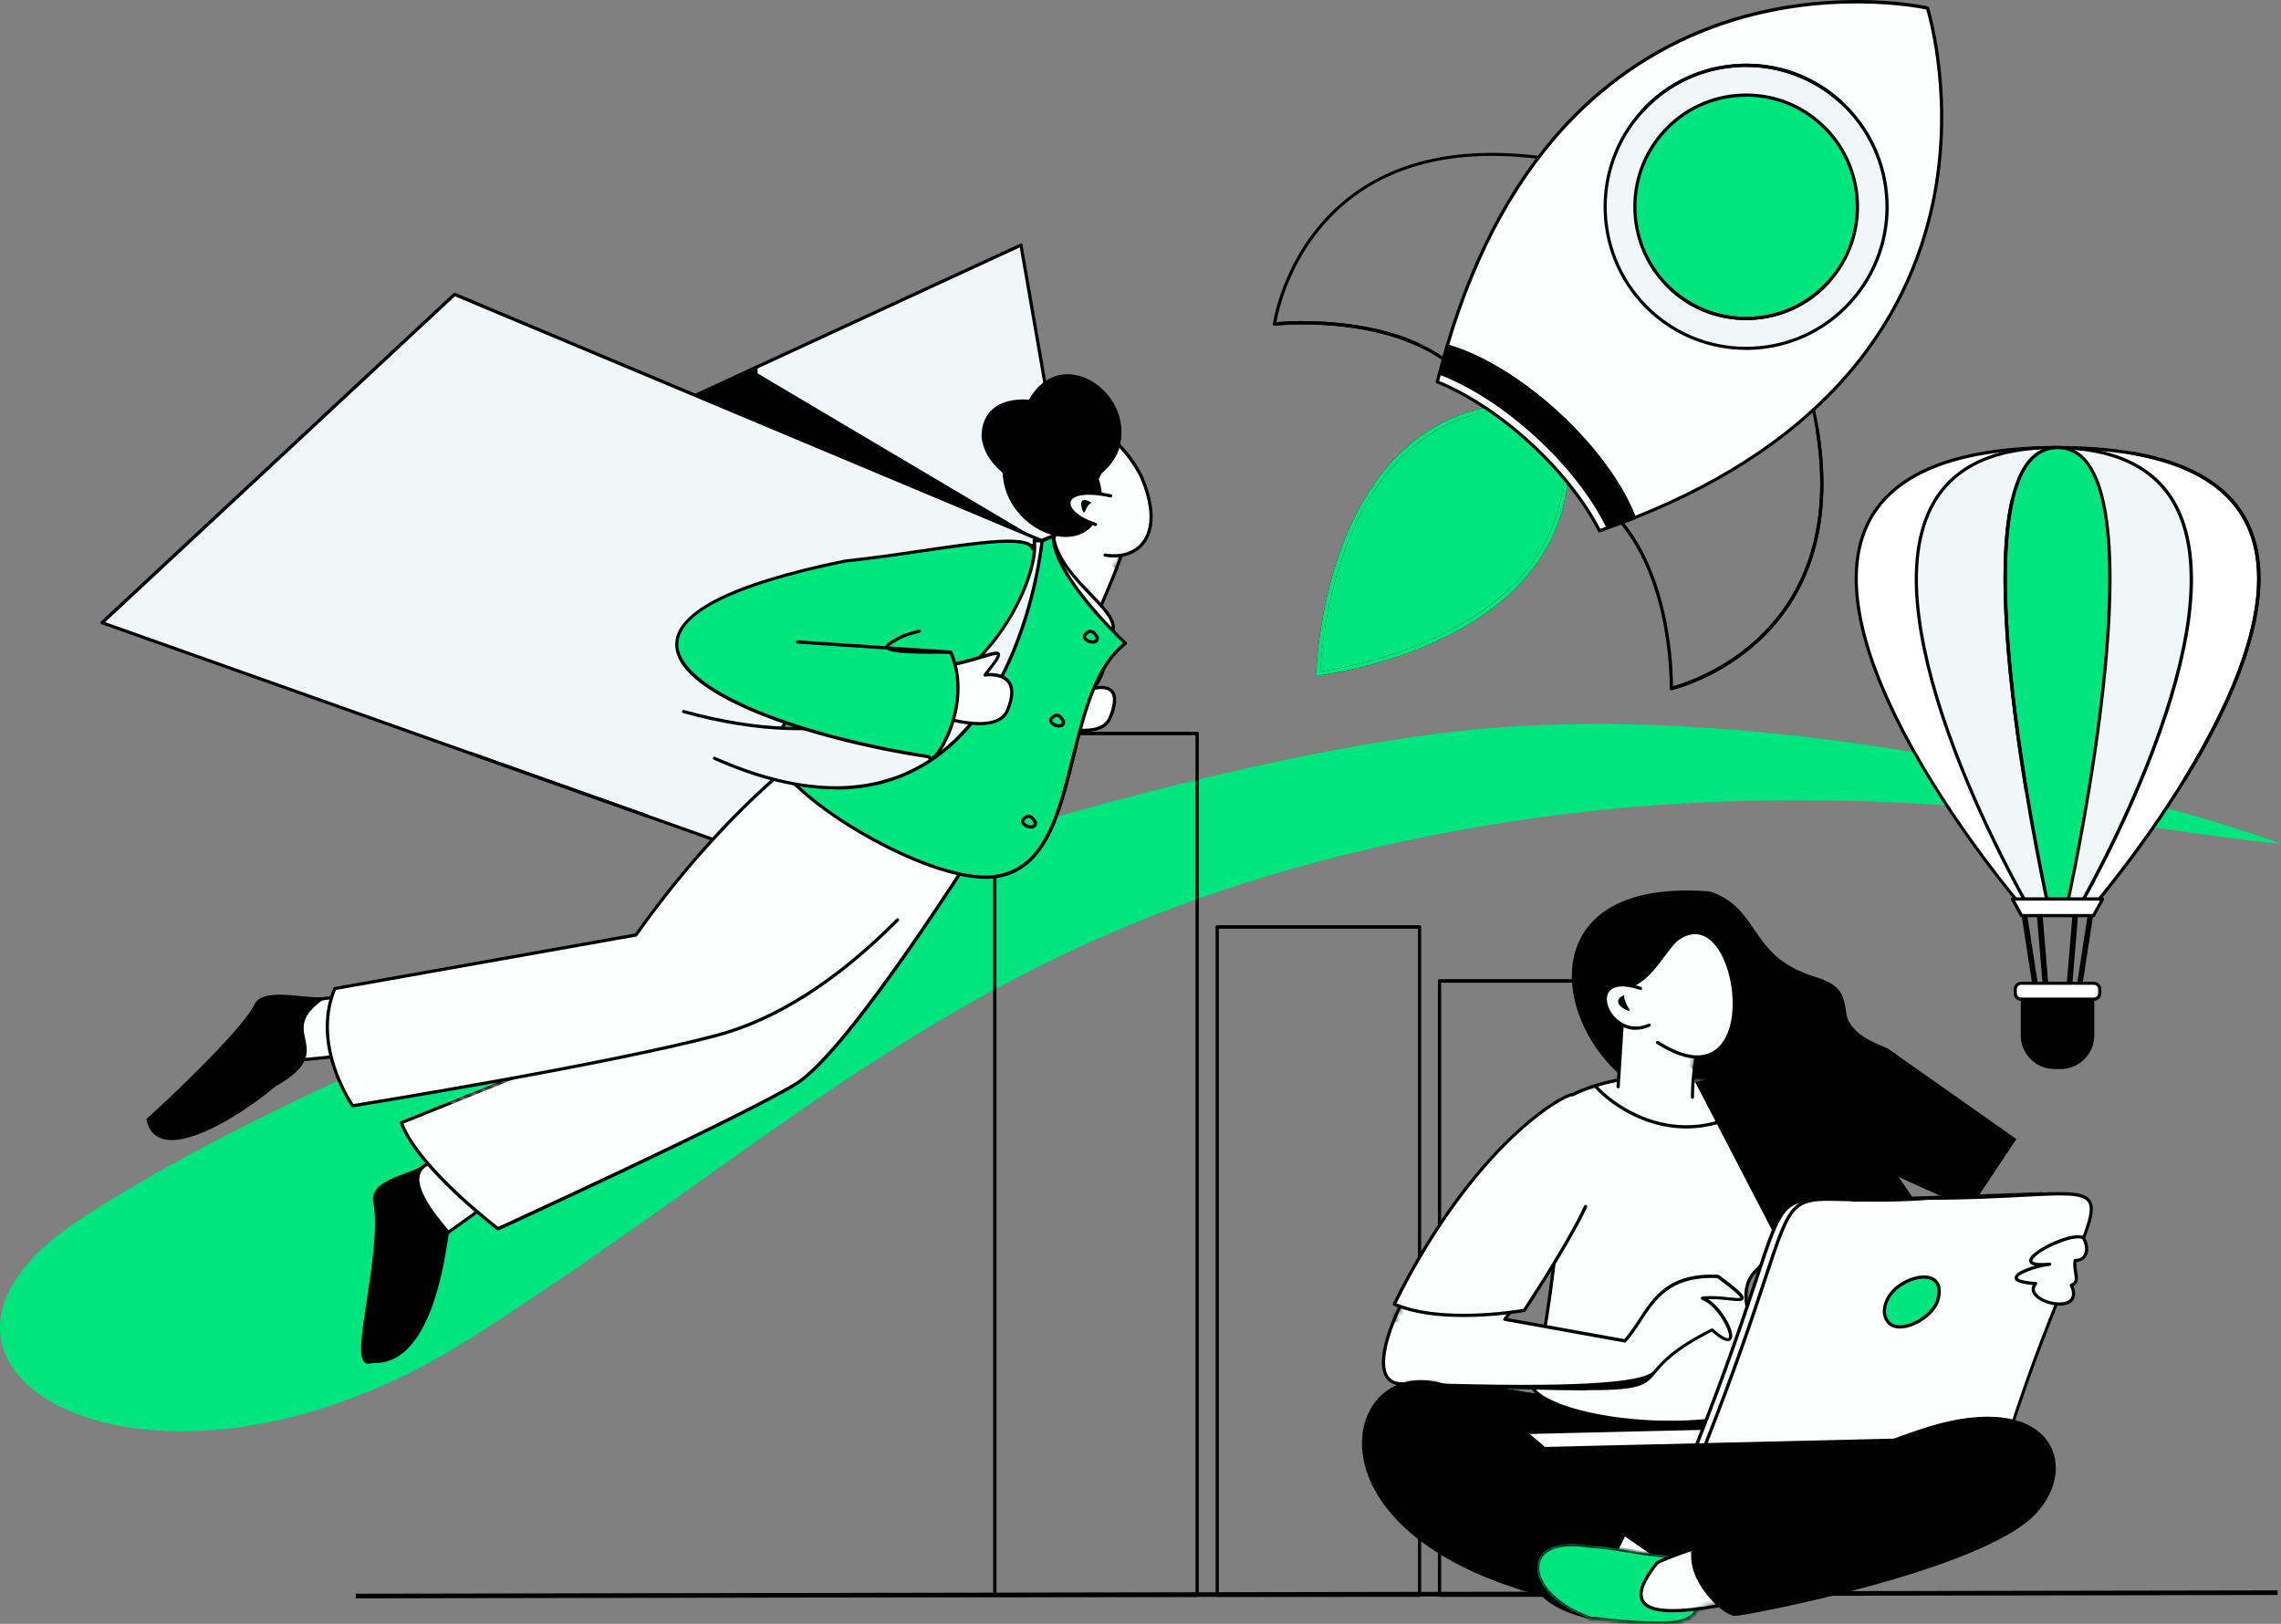<svg width="545" height="388" viewBox="0 0 545 388" fill="none" xmlns="http://www.w3.org/2000/svg">
<rect x="0" y="0" width="545" height="388" fill="#808080" stroke="none"/>
<path d="M344.846 175.125C419.375 165.906 509.336 188.908 545 201.562C516.387 199.528 441.382 181.604 349.93 198.144C235.614 218.819 194.857 267.331 112.273 319.866C36.031 368.366 -34.716 327.131 18.58 291.718C84.891 247.656 251.686 186.649 344.846 175.125Z" fill="#00E57E"/>
<path d="M286.037 381.565H237.691C237.475 381.565 237.302 381.392 237.302 381.176V175.245C237.302 175.029 237.475 174.856 237.691 174.856H286.037C286.253 174.856 286.426 175.029 286.426 175.245V381.176C286.426 381.392 286.253 381.565 286.037 381.565ZM238.079 380.809H285.649V175.633H238.079V380.809Z" fill="black"/>
<path d="M339.177 381.565H290.83C290.614 381.565 290.442 381.392 290.442 381.176V221.497C290.442 221.281 290.614 221.108 290.83 221.108H339.177C339.393 221.108 339.565 221.281 339.565 221.497V381.176C339.565 381.392 339.393 381.565 339.177 381.565ZM291.219 380.809H338.788V221.886H291.219V380.809Z" fill="black"/>
<path d="M392.296 381.565H343.949C343.733 381.565 343.56 381.392 343.56 381.177V234.41C343.56 234.194 343.733 234.021 343.949 234.021H392.296C392.511 234.021 392.684 234.194 392.684 234.41V381.177C392.684 381.392 392.511 381.565 392.296 381.565ZM344.338 380.809H391.907V234.798H344.338V380.809Z" fill="black"/>
<mask id="mask0_30_24525" style="mask-type:luminance" maskUnits="userSpaceOnUse" x="343" y="234" width="50" height="148">
<mask id="mask1_30_24525" style="mask-type:luminance" maskUnits="userSpaceOnUse" x="343" y="234" width="50" height="148">
<path d="M392.295 234.409H343.949V381.176H392.295V234.409Z" fill="white"/>
</mask>
<g mask="url(#mask1_30_24525)">
<path d="M392.295 381.565H343.949C343.733 381.565 343.56 381.392 343.56 381.177V234.41C343.56 234.194 343.733 234.021 343.949 234.021H392.295C392.511 234.021 392.684 234.194 392.684 234.41V381.177C392.684 381.392 392.511 381.565 392.295 381.565ZM344.337 380.809H391.907V234.798H344.337V380.809Z" fill="white"/>
</g>
</mask>
<g mask="url(#mask0_30_24525)">
<path d="M392.296 381.565C392.08 381.565 391.907 381.392 391.907 381.177V234.41C391.907 234.194 392.08 234.021 392.296 234.021C392.512 234.021 392.685 234.194 392.685 234.41V381.177C392.685 381.392 392.512 381.565 392.296 381.565Z" fill="black"/>
</g>
<path d="M366.622 343.324C366.514 343.324 366.384 343.259 366.319 343.173C366.19 343 366.233 342.763 366.406 342.633L371.761 338.725C371.933 338.595 372.171 338.638 372.301 338.811C372.43 338.984 372.387 339.221 372.214 339.351L366.859 343.259C366.794 343.302 366.708 343.324 366.643 343.324H366.622Z" fill="black"/>
<path d="M286.037 175.633H237.691C237.475 175.633 237.302 175.461 237.302 175.245C237.302 175.029 237.475 174.856 237.691 174.856H286.037C286.253 174.856 286.426 175.029 286.426 175.245C286.426 175.461 286.253 175.633 286.037 175.633Z" fill="black"/>
<path d="M339.177 221.886H290.831C290.615 221.886 290.442 221.713 290.442 221.497C290.442 221.281 290.615 221.108 290.831 221.108H339.177C339.393 221.108 339.566 221.281 339.566 221.497C339.566 221.713 339.393 221.886 339.177 221.886Z" fill="black"/>
<path d="M392.296 234.798H343.949C343.733 234.798 343.56 234.626 343.56 234.41C343.56 234.194 343.733 234.021 343.949 234.021H392.296C392.511 234.021 392.684 234.194 392.684 234.41C392.684 234.626 392.511 234.798 392.296 234.798Z" fill="black"/>
<path d="M544.173 380L85 380.801L85.002 381.912L544.175 381.11L544.173 380Z" fill="black"/>
<path d="M315.073 160.939C319.1 160.426 371.857 152.966 374.289 112.75L367.505 103.48L367.424 103.399L367.37 103.318L357.586 97.372C317.857 103.345 315.1 156.723 314.965 160.777L314.83 160.912C314.83 160.912 314.884 160.912 314.965 160.912C314.965 160.993 314.965 161.047 314.965 161.047L315.1 160.912L315.073 160.939Z" fill="black"/>
<path d="M315.073 160.939C319.1 160.426 371.857 152.966 374.289 112.75L367.505 103.48L367.424 103.399L367.37 103.318L357.586 97.372C317.857 103.345 315.1 156.723 314.965 160.777L314.83 160.912C314.83 160.912 314.884 160.912 314.965 160.912C314.965 160.993 314.965 161.047 314.965 161.047L315.1 160.912L315.073 160.939Z" fill="#00E57E"/>
<path d="M314.938 161.56C314.884 161.56 314.83 161.56 314.749 161.533C314.668 161.506 314.587 161.452 314.56 161.371C314.478 161.317 314.424 161.263 314.397 161.182C314.316 160.992 314.343 160.776 314.479 160.641C314.587 158.317 315.397 143.992 320.992 129.641C324.262 121.182 328.614 114.209 333.857 108.912C340.37 102.344 348.316 98.29 357.532 96.912C357.64 96.912 357.748 96.912 357.857 96.966L367.505 102.83C367.613 102.83 367.721 102.912 367.802 103.02C367.911 103.074 367.965 103.182 368.019 103.29L374.694 112.425C374.748 112.506 374.802 112.614 374.775 112.749C374.208 122.074 370.911 130.371 364.965 137.452C360.154 143.182 353.613 148.101 345.505 152.128C331.749 158.965 317.614 161.046 315.316 161.371C315.235 161.479 315.1 161.533 314.965 161.533L314.938 161.56ZM357.478 97.912C348.559 99.29 340.83 103.209 334.532 109.614C329.37 114.83 325.127 121.695 321.884 130.02C316.533 143.749 315.614 157.452 315.451 160.425C318.397 160.019 331.884 157.857 345.073 151.317C353.046 147.344 359.505 142.479 364.208 136.884C369.992 130.02 373.208 121.938 373.802 112.912L367.127 103.803L357.505 97.939L357.478 97.912Z" fill="black"/>
<path d="M314.938 161.56C314.884 161.56 314.83 161.56 314.749 161.533C314.668 161.506 314.587 161.452 314.56 161.371C314.478 161.317 314.424 161.263 314.397 161.182C314.316 160.992 314.343 160.776 314.479 160.641C314.587 158.317 315.397 143.992 320.992 129.641C324.262 121.182 328.614 114.209 333.857 108.912C340.37 102.344 348.316 98.29 357.532 96.912C357.64 96.912 357.748 96.912 357.857 96.966L367.505 102.83C367.613 102.83 367.721 102.912 367.802 103.02C367.911 103.074 367.965 103.182 368.019 103.29L374.694 112.425C374.748 112.506 374.802 112.614 374.775 112.749C374.208 122.074 370.911 130.371 364.965 137.452C360.154 143.182 353.613 148.101 345.505 152.128C331.749 158.965 317.614 161.046 315.316 161.371C315.235 161.479 315.1 161.533 314.965 161.533L314.938 161.56ZM357.478 97.912C348.559 99.29 340.83 103.209 334.532 109.614C329.37 114.83 325.127 121.695 321.884 130.02C316.533 143.749 315.614 157.452 315.451 160.425C318.397 160.019 331.884 157.857 345.073 151.317C353.046 147.344 359.505 142.479 364.208 136.884C369.992 130.02 373.208 121.938 373.802 112.912L367.127 103.803L357.505 97.939L357.478 97.912Z" fill="#00E57E"/>
<path d="M352.565 93.646C352.436 93.646 352.328 93.581 352.263 93.495C349.089 89.068 344.619 85.484 338.983 82.849C334.449 80.733 329.159 79.222 323.242 78.358C313.158 76.89 304.651 77.818 304.564 77.818C304.456 77.818 304.327 77.797 304.24 77.71C304.154 77.624 304.111 77.516 304.132 77.386C304.132 77.343 304.823 72.528 307.523 66.309C310.027 60.566 314.799 52.425 323.393 46.185C335.896 37.116 352.824 34.416 373.705 38.174C373.813 38.174 373.921 38.26 373.964 38.368C374.007 38.476 374.029 38.584 373.985 38.692L352.911 93.43C352.868 93.559 352.738 93.646 352.608 93.667C352.608 93.667 352.587 93.667 352.565 93.667V93.646ZM311.388 76.739C314.67 76.739 318.837 76.933 323.329 77.581C329.31 78.466 334.686 79.978 339.286 82.137C344.813 84.706 349.24 88.183 352.457 92.458L373.122 38.8C352.652 35.194 336.09 37.871 323.847 46.746C315.404 52.879 310.697 60.889 308.235 66.547C306.054 71.556 305.212 75.616 304.975 76.976C305.946 76.89 308.257 76.717 311.388 76.717V76.739Z" fill="black"/>
<path d="M399.335 164.88C399.249 164.88 399.162 164.859 399.097 164.794C399.011 164.729 398.946 164.6 398.946 164.492C398.946 164.405 399.119 155.833 396.765 145.879C394.606 136.723 389.791 124.502 379.167 118.218C379.038 118.153 378.973 118.024 378.973 117.873C378.973 117.721 379.059 117.614 379.189 117.549L431.681 91.659C431.789 91.616 431.897 91.616 432.005 91.659C432.113 91.702 432.178 91.788 432.221 91.918C437.813 112.518 436.604 129.727 428.636 143.028C423.195 152.119 415.53 157.582 410.067 160.562C404.15 163.801 399.443 164.902 399.4 164.902C399.378 164.902 399.335 164.902 399.313 164.902L399.335 164.88ZM380.16 117.894C384.695 120.723 388.539 124.847 391.583 130.137C394.109 134.542 396.118 139.789 397.521 145.684C399.572 154.343 399.724 161.965 399.724 163.973C401.041 163.606 404.992 162.419 409.743 159.806C415.119 156.869 422.634 151.493 427.989 142.553C435.784 129.533 437.014 112.69 431.616 92.501L380.16 117.873V117.894Z" fill="black"/>
<path d="M390.503 123.725C487.369 85.397 460.529 1.941 460.529 1.941C460.529 1.941 375.28 -17.514 345.785 82.655C353.666 84.901 363.232 90.536 372.193 98.763C381.154 106.99 387.588 116.059 390.525 123.725H390.503Z" fill="#FDFFFE"/>
<path d="M390.503 124.113C390.46 124.113 390.395 124.113 390.352 124.07C390.266 124.027 390.18 123.962 390.158 123.854C387.135 115.951 380.506 106.904 371.934 99.044C363.383 91.184 353.796 85.354 345.677 83.022C345.569 83 345.504 82.936 345.439 82.828C345.396 82.741 345.374 82.633 345.418 82.525C352.155 59.615 362.411 41.089 375.885 27.485C386.681 16.581 399.529 8.807 414.104 4.337C427.06 0.364 439.023 -0.175 446.753 0.04C455.153 0.3 460.551 1.509 460.616 1.53C460.745 1.552 460.853 1.66 460.896 1.79C460.961 2.005 467.568 23.058 462.213 48.517C459.061 63.48 452.475 77.019 442.607 88.744C430.278 103.406 412.809 115.282 390.655 124.048C390.611 124.048 390.568 124.07 390.503 124.07V124.113ZM346.238 82.396C354.4 84.814 363.901 90.666 372.43 98.482C380.938 106.299 387.588 115.303 390.719 123.228C412.571 114.526 429.824 102.779 442.002 88.291C451.784 76.652 458.327 63.243 461.458 48.408C466.489 24.505 460.896 4.51 460.227 2.265C457.916 1.789 437.598 -2.032 414.299 5.115C399.853 9.541 387.113 17.272 376.403 28.068C363.102 41.52 352.953 59.788 346.26 82.396H346.238Z" fill="black"/>
<path d="M442.067 72.246C429.5 86.023 408.188 86.973 394.455 74.363C380.722 61.752 379.772 40.375 392.339 26.599C404.906 12.823 426.218 11.873 439.951 24.483C453.684 37.093 454.634 58.47 442.067 72.246Z" fill="#F1F6F9"/>
<path d="M417.171 83.605C408.642 83.605 400.523 80.453 394.196 74.644C380.333 61.904 379.383 40.247 392.058 26.341C398.212 19.604 406.612 15.674 415.702 15.264C424.793 14.854 433.495 18.028 440.21 24.203C454.073 36.943 455.023 58.601 442.348 72.507C436.194 79.244 427.794 83.174 418.704 83.584C418.186 83.605 417.667 83.627 417.171 83.627V83.605ZM417.235 15.998C416.739 15.998 416.242 15.998 415.724 16.041C406.828 16.43 398.622 20.273 392.62 26.859C380.204 40.463 381.154 61.645 394.692 74.083C401.257 80.107 409.764 83.217 418.661 82.828C427.557 82.439 435.762 78.596 441.765 72.01C454.181 58.406 453.231 37.224 439.692 24.786C433.495 19.107 425.57 16.02 417.235 16.02V15.998Z" fill="black"/>
<path d="M436.82 67.432C426.909 78.293 410.066 79.049 399.248 69.095C388.409 59.14 387.675 42.276 397.586 31.393C407.497 20.532 424.339 19.776 435.157 29.731C445.997 39.685 446.731 56.549 436.82 67.432Z" fill="#00E57E"/>
<path d="M417.171 76.48C410.412 76.48 403.999 73.975 398.989 69.376C388.02 59.292 387.264 42.147 397.305 31.135C402.163 25.801 408.814 22.692 416.026 22.368C423.217 22.044 430.126 24.57 435.438 29.451C446.407 39.534 447.163 56.679 437.122 67.692C432.264 73.025 425.613 76.134 418.401 76.458C417.991 76.458 417.581 76.48 417.192 76.48H417.171ZM417.235 23.124C416.847 23.124 416.458 23.124 416.048 23.145C409.052 23.448 402.595 26.471 397.866 31.653C388.106 42.341 388.841 59.011 399.508 68.814C404.668 73.565 411.362 76.005 418.358 75.681C425.354 75.379 431.81 72.356 436.539 67.173C446.299 56.485 445.565 39.815 434.898 30.012C430.018 25.542 423.8 23.102 417.235 23.102V23.124Z" fill="black"/>
<path d="M367.226 104.182C375.021 111.329 380.895 119.124 384.241 126.099C386.379 125.343 388.452 124.566 390.482 123.767C387.545 116.101 381.111 107.032 372.149 98.806C363.188 90.579 353.623 84.943 345.741 82.697C345.115 84.792 344.532 86.93 343.971 89.132C351.183 91.853 359.431 97.035 367.226 104.182Z" fill="black"/>
<path d="M384.241 126.466C384.09 126.466 383.961 126.38 383.896 126.25C380.463 119.06 374.438 111.308 366.967 104.463C359.496 97.597 351.291 92.285 343.841 89.478C343.668 89.413 343.56 89.219 343.603 89.024C344.208 86.692 344.791 84.598 345.374 82.568C345.439 82.374 345.655 82.244 345.849 82.309C354.076 84.662 363.771 90.557 372.408 98.504C381.046 106.45 387.761 115.583 390.827 123.616C390.892 123.81 390.806 124.026 390.611 124.113C388.668 124.89 386.616 125.646 384.371 126.445C384.328 126.445 384.284 126.466 384.241 126.466ZM367.485 103.902C374.913 110.725 380.916 118.412 384.436 125.624C386.422 124.912 388.236 124.242 389.985 123.551C386.897 115.735 380.333 106.838 371.89 99.087C363.447 91.335 354.054 85.569 346 83.173C345.482 84.965 344.964 86.843 344.424 88.895C351.874 91.766 360.057 97.078 367.485 103.902Z" fill="black"/>
<path d="M343.97 89.133C343.797 89.845 343.603 90.536 343.43 91.27C350.383 94.078 358.243 99.109 365.649 105.932C373.077 112.755 378.756 120.14 382.168 126.856C382.859 126.618 383.55 126.359 384.241 126.121C380.915 119.169 375.021 111.373 367.226 104.205C359.43 97.057 351.182 91.853 343.97 89.154V89.133Z" fill="#FDFFFE"/>
<path d="M382.168 127.201C382.017 127.201 381.887 127.114 381.822 126.985C378.324 120.075 372.473 112.69 365.39 106.169C358.308 99.648 350.448 94.488 343.279 91.594C343.106 91.529 342.998 91.335 343.041 91.141C343.149 90.666 343.279 90.191 343.409 89.737C343.473 89.5 343.538 89.262 343.603 89.003C343.624 88.895 343.711 88.809 343.797 88.766C343.884 88.722 344.013 88.701 344.099 88.766C351.635 91.594 359.949 96.971 367.485 103.902C375.02 110.833 381.088 118.65 384.586 125.927C384.629 126.035 384.629 126.143 384.586 126.229C384.543 126.337 384.457 126.402 384.37 126.445C384.133 126.531 383.895 126.618 383.658 126.704C383.204 126.877 382.751 127.028 382.297 127.179C382.254 127.179 382.211 127.179 382.168 127.179V127.201ZM343.884 91.033C351.052 93.991 358.869 99.152 365.908 105.63C372.969 112.107 378.799 119.449 382.362 126.359C382.708 126.229 383.053 126.121 383.399 125.992C383.506 125.948 383.593 125.927 383.701 125.884C380.224 118.801 374.308 111.2 366.966 104.485C359.625 97.748 351.571 92.501 344.229 89.651C344.207 89.759 344.164 89.867 344.143 89.975C344.056 90.32 343.948 90.687 343.862 91.054L343.884 91.033Z" fill="black"/>
<path d="M338.702 82.676C338.658 82.676 338.594 82.676 338.55 82.633C323.414 75.766 304.758 77.774 304.563 77.796C304.347 77.817 304.153 77.666 304.131 77.45C304.11 77.234 304.261 77.04 304.477 77.019C304.671 77.019 323.543 74.967 338.874 81.898C339.069 81.985 339.155 82.222 339.069 82.417C339.004 82.568 338.874 82.633 338.723 82.633L338.702 82.676Z" fill="black"/>
<path d="M399.335 164.88C399.162 164.88 399.011 164.751 398.968 164.578C398.924 164.362 399.054 164.168 399.248 164.125C399.356 164.103 410.109 161.555 419.697 152.745C425.311 147.584 429.435 141.301 431.961 134.089C435.114 125.063 435.74 114.526 433.818 102.758C433.775 102.542 433.926 102.347 434.142 102.326C434.358 102.283 434.553 102.434 434.574 102.65C436.518 114.547 435.87 125.214 432.674 134.37C430.104 141.711 425.915 148.081 420.193 153.35C410.455 162.289 399.529 164.88 399.421 164.902C399.399 164.902 399.356 164.902 399.335 164.902V164.88Z" fill="black"/>
<path d="M392.339 26.966C392.252 26.966 392.144 26.923 392.079 26.858C391.928 26.707 391.907 26.47 392.058 26.319C398.212 19.582 406.611 15.652 415.702 15.241C424.793 14.831 433.495 18.005 440.21 24.181C440.361 24.332 440.383 24.57 440.232 24.721C440.08 24.872 439.843 24.893 439.692 24.742C433.127 18.718 424.62 15.608 415.724 15.997C406.827 16.386 398.622 20.229 392.619 26.815C392.533 26.901 392.447 26.945 392.339 26.945V26.966Z" fill="black"/>
<path d="M417.17 76.48C410.412 76.48 403.999 73.975 398.989 69.376C398.838 69.224 398.816 68.987 398.968 68.836C399.119 68.685 399.356 68.663 399.507 68.814C404.668 73.565 411.362 76.005 418.358 75.681C425.354 75.378 431.81 72.355 436.539 67.173C436.69 67.022 436.928 67 437.079 67.151C437.23 67.303 437.252 67.54 437.101 67.691C432.242 73.025 425.592 76.134 418.38 76.458C417.969 76.458 417.559 76.48 417.17 76.48Z" fill="black"/>
<path d="M496.245 217.2H483.181L486.269 237.152H496.935L500.023 217.2H496.266H496.245ZM486.744 236.525L483.872 217.869H487.003L488.557 236.525H486.765H486.744ZM489.119 236.525L487.564 217.869H495.618L494.064 236.525H489.097H489.119ZM496.46 236.525H494.668L496.223 217.869H499.354L496.482 236.525H496.46Z" fill="#FDFFFE"/>
<path d="M496.936 237.541H486.269C486.074 237.541 485.923 237.412 485.88 237.217L482.792 217.265C482.792 217.157 482.792 217.049 482.879 216.963C482.965 216.877 483.051 216.833 483.159 216.833H499.98C500.088 216.833 500.196 216.877 500.261 216.963C500.326 217.049 500.369 217.157 500.347 217.265L497.26 237.217C497.238 237.412 497.065 237.541 496.871 237.541H496.936ZM495.057 236.138H496.115L498.879 218.237H496.547L495.057 236.138ZM489.465 236.138H493.718L495.208 218.237H487.996L489.486 236.138H489.465ZM487.068 236.138H488.126L486.636 218.237H484.304L487.068 236.138Z" fill="black"/>
<path d="M491.602 106.946C388.561 106.946 483.181 216.66 483.181 216.66H500.045C500.045 216.66 594.665 106.946 491.624 106.946H491.602Z" fill="white"/>
<path d="M500.023 217.027H483.159C483.051 217.027 482.943 216.984 482.879 216.898C482.749 216.747 469.858 201.74 458.889 183.083C452.433 172.114 447.898 162.052 445.415 153.177C442.284 142.035 442.37 132.707 445.696 125.473C451.439 112.928 466.9 106.558 491.602 106.558C516.304 106.558 531.765 112.928 537.509 125.473C540.812 132.707 540.92 142.014 537.789 153.177C535.285 162.052 530.75 172.114 524.315 183.083C513.346 201.74 500.455 216.747 500.326 216.898C500.261 216.984 500.153 217.027 500.045 217.027H500.023ZM483.354 216.272H499.851C501.146 214.738 513.26 200.358 523.646 182.695C530.059 171.79 534.572 161.793 537.034 152.961C540.121 141.992 540.035 132.858 536.796 125.797C531.182 113.554 515.959 107.335 491.581 107.335C467.202 107.335 451.979 113.554 446.365 125.797C443.126 132.858 443.061 141.992 446.128 152.961C448.611 161.771 453.102 171.769 459.515 182.695C469.901 200.358 482.015 214.76 483.311 216.272H483.354Z" fill="black"/>
<path d="M490.694 106.946C420.28 106.946 484.929 217.221 484.929 217.221H496.438C496.438 217.221 561.087 106.946 490.673 106.946H490.694Z" fill="#F1F6F9"/>
<path d="M496.46 217.589H484.951C484.821 217.589 484.692 217.524 484.627 217.394C484.519 217.222 474.586 200.185 466.834 179.78C462.278 167.796 459.342 156.999 458.132 147.693C456.599 136.032 457.809 126.683 461.674 119.946C466.77 111.049 476.551 106.558 490.738 106.558C504.924 106.558 514.706 111.071 519.802 119.946C523.667 126.704 524.854 136.032 523.343 147.693C522.134 156.977 519.197 167.774 514.641 179.78C506.889 200.185 496.935 217.222 496.848 217.394C496.784 217.502 496.654 217.589 496.525 217.589H496.46ZM485.167 216.811H496.244C497.345 214.89 506.587 198.673 513.885 179.499C518.42 167.558 521.335 156.826 522.544 147.606C524.034 136.119 522.889 126.942 519.111 120.334C514.166 111.697 504.622 107.314 490.716 107.314C476.81 107.314 467.266 111.697 462.321 120.334C458.543 126.942 457.377 136.119 458.888 147.606C460.097 156.848 463.012 167.58 467.547 179.52C474.845 198.695 484.065 214.911 485.188 216.833L485.167 216.811Z" fill="black"/>
<path d="M491.602 106.946C464.784 106.946 489.4 216.66 489.4 216.66H493.783C493.783 216.66 518.421 106.946 491.581 106.946H491.602Z" fill="#00E57E"/>
<path d="M493.783 217.027H489.4C489.227 217.027 489.054 216.898 489.033 216.725C488.99 216.509 484.088 194.528 481.065 170.559C479.294 156.481 478.517 144.454 478.733 134.866C479.014 122.796 480.914 114.483 484.39 110.164C486.312 107.767 488.73 106.558 491.602 106.558C494.474 106.558 496.893 107.767 498.814 110.164C502.269 114.483 504.169 122.796 504.472 134.866C504.709 144.475 503.91 156.481 502.14 170.559C499.117 194.528 494.215 216.488 494.172 216.725C494.129 216.898 493.977 217.027 493.805 217.027H493.783ZM489.724 216.272H493.502C494.107 213.551 498.577 192.886 501.384 170.473C504.148 148.448 505.854 120.183 498.231 110.639C496.461 108.437 494.237 107.314 491.624 107.314C489.011 107.314 486.787 108.437 485.016 110.639C477.394 120.183 479.078 148.427 481.864 170.473C484.693 192.886 489.162 213.551 489.745 216.272H489.724Z" fill="black"/>
<path d="M483.202 235.964H500.002V247.387C500.002 251.619 496.568 255.052 492.336 255.052H490.868C486.636 255.052 483.202 251.619 483.202 247.387V235.964Z" fill="black"/>
<path d="M492.337 255.441H490.868C486.442 255.441 482.814 251.835 482.814 247.387V235.964C482.814 235.748 482.987 235.576 483.203 235.576H500.002C500.218 235.576 500.391 235.748 500.391 235.964V247.387C500.391 251.814 496.785 255.441 492.337 255.441ZM483.591 236.353V247.409C483.591 251.425 486.852 254.685 490.868 254.685H492.337C496.353 254.685 499.613 251.425 499.613 247.409V236.353H483.591Z" fill="black"/>
<path d="M500.284 234.927H482.923C482.136 234.927 481.498 235.565 481.498 236.352V237.324C481.498 238.111 482.136 238.749 482.923 238.749H500.284C501.071 238.749 501.709 238.111 501.709 237.324V236.352C501.709 235.565 501.071 234.927 500.284 234.927Z" fill="white"/>
<path d="M500.283 239.138H482.923C481.929 239.138 481.13 238.339 481.13 237.346V236.374C481.13 235.381 481.929 234.582 482.923 234.582H500.283C501.277 234.582 502.076 235.381 502.076 236.374V237.346C502.076 238.339 501.277 239.138 500.283 239.138ZM482.923 235.316C482.361 235.316 481.886 235.77 481.886 236.353V237.324C481.886 237.886 482.34 238.361 482.923 238.361H500.283C500.845 238.361 501.32 237.907 501.32 237.324V236.353C501.32 235.791 500.866 235.316 500.283 235.316H482.923Z" fill="black"/>
<path d="M502.398 214.803H480.806L483.008 218.776H500.196L502.398 214.803Z" fill="#FDFFFE"/>
<path d="M500.196 219.165H483.008C482.879 219.165 482.749 219.079 482.663 218.971L480.482 214.998C480.417 214.868 480.417 214.738 480.482 214.609C480.547 214.501 480.676 214.415 480.806 214.415H502.377C502.506 214.415 502.636 214.479 502.701 214.609C502.766 214.717 502.766 214.868 502.701 214.998L500.52 218.971C500.455 219.1 500.326 219.165 500.174 219.165H500.196ZM483.224 218.388H499.98L501.751 215.192H481.475L483.246 218.388H483.224Z" fill="black"/>
<path d="M522.004 186.56C521.94 186.56 521.875 186.56 521.81 186.495C521.637 186.387 521.573 186.15 521.681 185.977C528.677 174.555 533.665 164.06 536.515 154.797C540.121 143.051 540.229 133.334 536.882 125.884C532.822 116.902 523.602 111.115 509.459 108.675C509.243 108.631 509.113 108.437 509.157 108.221C509.2 108.005 509.394 107.876 509.61 107.919C524.013 110.402 533.449 116.34 537.616 125.56C541.071 133.183 540.963 143.072 537.292 155.013C534.42 164.341 529.411 174.9 522.371 186.366C522.307 186.474 522.177 186.539 522.048 186.539L522.004 186.56Z" fill="black"/>
<path d="M484.109 189.129C483.914 189.129 483.763 189 483.72 188.805C480.028 166.37 476.465 136.119 480.438 119.319C480.481 119.103 480.697 118.995 480.891 119.039C481.107 119.082 481.215 119.298 481.172 119.492C477.242 136.162 480.805 166.327 484.476 188.676C484.519 188.892 484.368 189.086 484.152 189.108C484.152 189.108 484.109 189.108 484.087 189.108L484.109 189.129Z" fill="black"/>
<path d="M433.43 233.741C417.365 228.731 420.561 217.438 408.469 213.378C347.059 208.671 385.818 283.858 417.905 257.428C426.24 256.046 452.302 257.428 452.929 251.771C433.085 243.889 446.731 237.692 433.43 233.741Z" fill="black"/>
<path d="M403.287 263.474C398.666 263.474 394.023 261.919 389.597 258.81C384.566 255.269 380.269 249.827 377.829 243.911C375.259 237.714 374.87 231.473 376.706 226.356C378.369 221.735 381.694 218.215 386.617 215.883C392.145 213.271 399.486 212.299 408.447 212.99C408.469 212.99 408.512 212.99 408.534 212.99C414.234 214.912 416.61 218.388 419.114 222.059C422.008 226.291 424.988 230.696 433.495 233.352C439.735 235.209 440.254 237.584 440.858 240.327C441.549 243.522 440.333 246.268 451 250.501C450.46 251.619 452.747 255.73 453 253.501C452.568 257.474 442.478 256.478 429.025 257.018C424.642 257.191 420.518 257.363 418.013 257.752C413.392 261.531 408.339 263.431 403.244 263.431L403.287 263.474ZM403.179 213.573C389.554 213.573 380.506 218.129 377.44 226.637C373.856 236.634 379.513 250.799 390.05 258.205C399.076 264.554 409.138 264.165 417.646 257.169C417.689 257.126 417.754 257.104 417.819 257.083C420.345 256.672 424.361 256.5 429.025 256.327C438.526 255.938 449.463 256.369 450.5 253.001C439.725 248.66 440.837 243.76 440.146 240.564C439.563 237.951 439.109 235.878 433.322 234.151C424.556 231.409 421.36 226.723 418.531 222.556C416.113 218.993 413.824 215.624 408.383 213.789C406.59 213.659 404.863 213.595 403.2 213.595L403.179 213.573Z" fill="black"/>
<path d="M427.881 263.82C423.692 275.609 419.74 288.22 423.476 300.376C425.916 311.929 423.174 308.841 429.889 311.151C458.478 319.81 456.168 322.596 463.488 311.324C460.68 306.898 431.314 260.905 427.881 263.841V263.82Z" fill="#FDFFFE"/>
<path d="M455.498 319.119C453.08 319.119 449.668 317.974 443.859 316.031C440.21 314.8 435.676 313.289 429.803 311.518C428.615 311.108 427.708 310.87 427.039 310.676C424.75 310.05 424.642 309.92 424.232 306.876C424.037 305.537 423.756 303.485 423.13 300.462C419.438 288.392 423.281 275.674 427.557 263.69C427.578 263.625 427.622 263.56 427.665 263.517C427.816 263.388 428.075 263.236 428.507 263.301C430.817 263.647 436.95 271.053 447.25 285.974C455.066 297.288 462.451 308.884 463.854 311.086C463.941 311.216 463.941 311.367 463.854 311.496L463.531 311.993C460.27 317.003 458.802 319.097 455.52 319.097L455.498 319.119ZM428.205 264.057C423.821 276.365 420.215 288.414 423.843 300.247C423.843 300.247 423.843 300.268 423.843 300.29C424.491 303.356 424.771 305.407 424.966 306.789C425.16 308.128 425.246 308.862 425.506 309.229C425.743 309.532 426.175 309.661 427.211 309.942C427.881 310.115 428.809 310.374 429.997 310.784C435.87 312.555 440.405 314.088 444.054 315.318C450.834 317.586 454.246 318.73 456.534 318.277C458.78 317.823 460.119 315.75 462.796 311.604L462.991 311.324C461.307 308.668 454.116 297.439 446.537 286.427C433.387 267.382 429.479 264.251 428.313 264.078C428.248 264.078 428.183 264.078 428.161 264.078L428.205 264.057Z" fill="black"/>
<mask id="mask2_30_24525" style="mask-type:luminance" maskUnits="userSpaceOnUse" x="421" y="263" width="43" height="56">
<mask id="mask3_30_24525" style="mask-type:luminance" maskUnits="userSpaceOnUse" x="421" y="263" width="43" height="56">
<path d="M427.881 263.82C423.692 275.609 419.74 288.22 423.476 300.376C425.916 311.929 423.173 308.841 429.889 311.151C458.478 319.81 456.167 322.596 463.487 311.324C460.68 306.898 431.314 260.905 427.881 263.841V263.82Z" fill="white"/>
</mask>
<g mask="url(#mask3_30_24525)">
<path d="M455.498 319.119C453.08 319.119 449.668 317.974 443.859 316.031C440.21 314.8 435.676 313.289 429.802 311.518C428.615 311.108 427.708 310.87 427.039 310.676C424.75 310.05 424.642 309.92 424.231 306.876C424.037 305.537 423.756 303.485 423.13 300.462C419.438 288.392 423.281 275.674 427.557 263.69C427.578 263.625 427.622 263.56 427.665 263.517C427.816 263.388 428.075 263.236 428.507 263.301C430.817 263.647 436.95 271.053 447.249 285.974C455.066 297.288 462.451 308.884 463.854 311.086C463.941 311.216 463.941 311.367 463.854 311.496L463.531 311.993C460.27 317.003 458.802 319.097 455.52 319.097L455.498 319.119ZM428.205 264.057C423.821 276.365 420.215 288.414 423.843 300.247C423.843 300.247 423.843 300.268 423.843 300.29C424.491 303.356 424.771 305.407 424.966 306.789C425.16 308.128 425.246 308.862 425.505 309.229C425.743 309.532 426.175 309.661 427.211 309.942C427.881 310.115 428.809 310.374 429.997 310.784C435.87 312.555 440.405 314.088 444.054 315.318C450.834 317.586 454.246 318.73 456.534 318.277C458.78 317.823 460.119 315.75 462.796 311.604L462.991 311.324C461.306 308.668 454.116 297.439 446.537 286.427C433.387 267.382 429.479 264.251 428.313 264.078C428.248 264.078 428.183 264.078 428.161 264.078L428.205 264.057Z" fill="white"/>
</g>
</mask>
<g mask="url(#mask2_30_24525)">
<path d="M427.017 291.654C432.35 281.095 445.327 325.079 443.168 328.772C430.99 340.087 419.675 323.568 414.104 317.241" fill="black"/>
</g>
<path d="M330.907 345.504L343.409 329.461L393.937 337.925L472.772 339.113C450.251 352.868 440.145 367.421 433.106 374.698C347.901 371.632 373.747 374.309 330.929 345.504H330.907Z" fill="black"/>
<path d="M433.085 375.087C427.881 374.893 423.087 374.742 418.682 374.591C383.774 373.382 361.101 368.674 350.665 360.469C345.893 356.712 339.976 352.048 330.713 345.829C330.626 345.764 330.562 345.678 330.54 345.57C330.54 345.462 330.54 345.354 330.626 345.268L343.129 329.224C343.215 329.116 343.345 329.051 343.496 329.073L394.001 337.537L472.794 338.725C472.967 338.725 473.118 338.833 473.161 339.006C473.204 339.178 473.139 339.351 472.988 339.438C455.066 350.385 444.874 362.002 438.137 369.711C436.367 371.741 434.834 373.49 433.387 374.958C433.322 375.023 433.214 375.066 433.106 375.066L433.085 375.087ZM331.447 345.419C340.538 351.551 346.389 356.15 351.096 359.864C361.403 367.969 383.932 372.619 418.682 373.813C423.044 373.965 427.773 374.137 432.912 374.31C434.294 372.863 435.784 371.179 437.511 369.214C444.14 361.657 454.094 350.299 471.434 339.481L393.915 338.315C393.915 338.315 393.872 338.315 393.85 338.315L343.561 329.894L331.447 345.44V345.419Z" fill="black"/>
<mask id="mask4_30_24525" style="mask-type:luminance" maskUnits="userSpaceOnUse" x="330" y="329" width="143" height="46">
<mask id="mask5_30_24525" style="mask-type:luminance" maskUnits="userSpaceOnUse" x="330" y="329" width="143" height="46">
<path d="M330.907 345.504L343.41 329.461L393.937 337.925L472.773 339.113C450.251 352.868 440.146 367.421 433.107 374.698C347.901 371.632 373.748 374.309 330.929 345.504H330.907Z" fill="white"/>
</mask>
<g mask="url(#mask5_30_24525)">
<path d="M433.085 375.087C427.881 374.893 423.087 374.742 418.682 374.591C383.774 373.382 361.101 368.674 350.665 360.469C345.893 356.712 339.976 352.048 330.713 345.829C330.627 345.764 330.562 345.678 330.54 345.57C330.54 345.462 330.54 345.354 330.627 345.268L343.129 329.224C343.215 329.116 343.345 329.051 343.496 329.073L394.002 337.537L472.794 338.725C472.967 338.725 473.118 338.833 473.161 339.006C473.204 339.178 473.14 339.351 472.988 339.438C455.066 350.385 444.875 362.002 438.138 369.711C436.367 371.741 434.834 373.49 433.387 374.958C433.322 375.023 433.214 375.066 433.106 375.066L433.085 375.087ZM331.447 345.419C340.538 351.551 346.389 356.15 351.097 359.864C361.404 367.969 383.932 372.619 418.682 373.813C423.044 373.965 427.773 374.137 432.912 374.31C434.294 372.863 435.784 371.179 437.511 369.214C444.14 361.657 454.095 350.299 471.434 339.481L393.915 338.315C393.915 338.315 393.872 338.315 393.851 338.315L343.561 329.894L331.447 345.44V345.419Z" fill="white"/>
</g>
</mask>
<g mask="url(#mask4_30_24525)">
<path d="M341.401 330.088C342.135 343.217 441.484 344.426 390.028 327.972C384.716 325.683 361.461 324.15 353.493 323.222" fill="black"/>
<path d="M395.966 371.309C395.771 371.309 395.599 371.158 395.577 370.942L394.519 355.417C394.519 355.201 394.67 355.028 394.886 355.006C395.102 355.006 395.275 355.157 395.296 355.373L396.354 370.899C396.354 371.115 396.203 371.287 395.987 371.309C395.987 371.309 395.987 371.309 395.966 371.309Z" fill="black"/>
<path d="M362.67 343.345C366.816 346.865 366.859 353.667 389.013 370.423C411.189 387.179 393.332 372.971 393.332 372.971C446.861 340.193 453.662 350.622 411.103 342.309C423 336.867 438.461 342.417 450.92 337.494C450.337 338.314 443.298 368.026 443.341 364.852C439.325 366.147 395.491 380.248 390.201 381.953C383.55 378.239 356.948 354.854 347.037 347.793" fill="black"/>
</g>
<path d="M366.061 329.376C363.038 336.177 393.441 343.26 416.545 338.056C434.143 334.105 409.851 313.051 419.525 303.637C435.547 288.047 421.36 263.604 421.36 263.604C421.36 263.604 397.133 250.605 374.806 262.006C374.806 262.006 371.394 317.392 366.083 329.376H366.061Z" fill="#FDFFFE"/>
<path d="M399.033 340.237C394.65 340.237 390.18 339.935 385.84 339.33C376.188 337.991 368.717 335.335 366.342 332.442C365.478 331.384 365.262 330.283 365.737 329.225C370.963 317.435 374.396 262.546 374.439 261.984C374.439 261.855 374.525 261.725 374.655 261.66C386.294 255.722 398.429 256.456 406.548 258.141C415.358 259.955 421.49 263.215 421.555 263.258C421.619 263.301 421.663 263.345 421.706 263.409C421.749 263.474 425.312 269.671 426.845 277.704C428.896 288.392 426.456 297.44 419.806 303.918C415.573 308.02 418.165 314.563 420.648 320.89C422.699 326.137 424.664 331.082 422.807 334.58C421.792 336.48 419.784 337.754 416.653 338.445C411.341 339.632 405.274 340.237 399.055 340.237H399.033ZM375.173 262.243C374.893 266.584 371.589 317.867 366.428 329.527C366.083 330.304 366.255 331.103 366.925 331.945C369.17 334.666 376.62 337.279 385.948 338.574C396.377 340.021 407.498 339.697 416.48 337.689C419.374 337.041 421.231 335.897 422.116 334.213C423.8 331.017 421.922 326.223 419.935 321.17C417.344 314.606 414.688 307.826 419.266 303.378C422.872 299.88 425.204 295.626 426.197 290.746C426.996 286.838 426.974 282.498 426.089 277.877C424.686 270.513 421.533 264.705 421.08 263.906C420.259 263.496 414.451 260.581 406.353 258.918C398.386 257.277 386.553 256.543 375.173 262.265V262.243Z" fill="black"/>
<mask id="mask6_30_24525" style="mask-type:luminance" maskUnits="userSpaceOnUse" x="365" y="257" width="63" height="83">
<mask id="mask7_30_24525" style="mask-type:luminance" maskUnits="userSpaceOnUse" x="365" y="257" width="63" height="83">
<path d="M366.059 329.376C363.036 336.177 393.439 343.26 416.543 338.056C434.141 334.105 409.849 313.051 419.523 303.637C435.545 288.047 421.358 263.604 421.358 263.604C421.358 263.604 397.131 250.605 374.804 262.006C374.804 262.006 371.392 317.392 366.081 329.376H366.059Z" fill="white"/>
</mask>
<g mask="url(#mask7_30_24525)">
<path d="M399.032 340.237C394.648 340.237 390.179 339.935 385.838 339.33C376.186 337.991 368.715 335.335 366.34 332.442C365.476 331.384 365.26 330.283 365.735 329.225C370.961 317.435 374.394 262.546 374.437 261.984C374.437 261.855 374.524 261.725 374.653 261.66C386.292 255.722 398.427 256.456 406.546 258.141C415.356 259.955 421.488 263.215 421.553 263.258C421.618 263.301 421.661 263.345 421.704 263.409C421.747 263.474 425.31 269.671 426.843 277.704C428.895 288.392 426.455 297.44 419.804 303.918C415.572 308.02 418.163 314.563 420.646 320.89C422.697 326.137 424.662 331.082 422.805 334.58C421.791 336.48 419.782 337.754 416.651 338.445C411.34 339.632 405.272 340.237 399.053 340.237H399.032ZM375.172 262.243C374.891 266.584 371.587 317.867 366.426 329.527C366.081 330.304 366.254 331.103 366.923 331.945C369.169 334.666 376.618 337.279 385.946 338.574C396.376 340.021 407.496 339.697 416.479 337.689C419.372 337.041 421.229 335.897 422.114 334.213C423.799 331.017 421.92 326.223 419.934 321.17C417.342 314.606 414.687 307.826 419.264 303.378C422.87 299.88 425.202 295.626 426.195 290.746C426.994 286.838 426.973 282.498 426.088 277.877C424.684 270.513 421.531 264.705 421.078 263.906C420.257 263.496 414.449 260.581 406.352 258.918C398.384 257.277 386.551 256.543 375.172 262.265V262.243Z" fill="white"/>
</g>
</mask>
<g mask="url(#mask6_30_24525)">
<path d="M402.509 275.113C400.912 275.113 398.968 274.703 396.593 273.602C391.368 271.183 385.149 265.936 378.153 258.012C378.002 257.86 378.023 257.601 378.196 257.472C378.347 257.321 378.606 257.342 378.736 257.515C396.701 277.812 404.345 275.005 406.785 272.846C408.966 270.924 410.002 267.124 409.549 262.676C409.095 258.206 407.195 253.65 404.474 250.54C401.797 247.474 398.45 245.812 394.779 245.768C390.396 245.704 385.645 247.841 380.657 252.16C380.506 252.29 380.247 252.29 380.118 252.117C379.988 251.966 379.988 251.707 380.161 251.577C393.656 239.895 402.056 246.611 405.057 250.044C411.147 257.018 412.291 269.046 407.303 273.429C406.288 274.314 404.755 275.135 402.531 275.135L402.509 275.113Z" fill="black"/>
<path d="M384.381 255.766C430.827 308.215 421.37 219.554 386.346 249.871Z" fill="#FDFFFE"/>
<path d="M408.457 273.126C406.86 273.126 404.916 272.716 402.541 271.614C397.316 269.196 391.097 263.949 384.101 256.024C383.95 255.873 383.971 255.614 384.144 255.485C384.295 255.333 384.554 255.355 384.684 255.528C402.649 275.825 410.293 273.018 412.733 270.859C414.914 268.937 415.95 265.137 415.497 260.688C415.043 256.219 413.143 251.663 410.422 248.553C407.745 245.487 404.398 243.824 400.727 243.781C396.344 243.716 391.593 245.854 386.606 250.173C386.454 250.302 386.195 250.302 386.066 250.129C385.936 249.978 385.936 249.719 386.109 249.59C399.604 237.908 408.004 244.623 411.005 248.057C417.095 255.031 418.239 267.058 413.251 271.442C412.236 272.327 410.703 273.147 408.479 273.147L408.457 273.126Z" fill="black"/>
</g>
<path d="M386.638 259.673L387.891 240.067C412.247 246.631 404.409 244.709 404.409 262.178" fill="#FDFFFE"/>
<path d="M404.409 262.567C404.193 262.567 404.02 262.395 404.02 262.179C404.02 257.903 404.495 254.729 404.841 252.419C405.381 248.77 405.64 247.129 403.653 245.682C401.602 244.214 397.197 242.961 388.236 240.543L387.005 259.674C387.005 259.89 386.811 260.041 386.595 260.041C386.379 260.041 386.228 259.847 386.228 259.631L387.48 240.025C387.48 239.917 387.545 239.809 387.631 239.744C387.718 239.679 387.847 239.657 387.955 239.679C406.374 244.645 406.698 244.883 405.553 252.527C405.208 254.816 404.754 257.947 404.754 262.179C404.754 262.395 404.582 262.567 404.366 262.567H404.409Z" fill="black"/>
<mask id="mask8_30_24525" style="mask-type:luminance" maskUnits="userSpaceOnUse" x="386" y="240" width="20" height="23">
<mask id="mask9_30_24525" style="mask-type:luminance" maskUnits="userSpaceOnUse" x="386" y="240" width="20" height="23">
<path d="M386.638 259.673L387.89 240.067C412.247 246.631 404.409 244.709 404.409 262.178" fill="white"/>
</mask>
<g mask="url(#mask9_30_24525)">
<path d="M404.409 262.567C404.193 262.567 404.02 262.395 404.02 262.179C404.02 257.903 404.495 254.729 404.841 252.419C405.38 248.77 405.639 247.129 403.653 245.682C401.602 244.214 397.197 242.961 388.236 240.543L387.005 259.674C387.005 259.89 386.81 260.041 386.595 260.041C386.379 260.041 386.227 259.847 386.227 259.631L387.48 240.025C387.48 239.917 387.545 239.809 387.631 239.744C387.717 239.679 387.847 239.657 387.955 239.679C406.374 244.645 406.698 244.883 405.553 252.527C405.208 254.816 404.754 257.947 404.754 262.179C404.754 262.395 404.581 262.567 404.365 262.567H404.409Z" fill="white"/>
</g>
</mask>
<g mask="url(#mask8_30_24525)">
<path d="M405.553 251.771C392.014 251.166 420.582 264.338 423.065 263.906C425.548 263.474 418.487 252.159 418.487 252.159L404.495 249.223" fill="black"/>
</g>
<path d="M396.052 249.093C423.194 266.41 416.241 212.536 400.413 224.628C396.073 229.141 394.562 234.259 387.263 236.591C387.091 240.477 386.227 240.52 388.84 242.809" fill="#FDFFFE"/>
<path d="M405.553 252.958C403.07 252.958 399.895 252.008 395.836 249.417C395.663 249.309 395.598 249.072 395.728 248.877C395.836 248.704 396.073 248.64 396.268 248.769C404.732 254.167 409.051 252.159 411.21 249.525C415.982 243.695 414.147 230.286 409.288 225.255C407.539 223.441 404.624 221.908 400.694 224.909C399.442 226.205 398.427 227.587 397.434 228.904C395.037 232.121 392.748 235.166 387.674 236.872C387.631 237.649 387.566 238.275 387.501 238.772C387.307 240.607 387.264 240.888 389.121 242.507C389.272 242.637 389.293 242.896 389.164 243.047C389.034 243.198 388.775 243.22 388.624 243.09C386.551 241.276 386.529 240.715 386.745 238.685C386.81 238.124 386.875 237.433 386.918 236.569C386.918 236.418 387.026 236.267 387.177 236.224C392.208 234.626 394.454 231.624 396.829 228.45C397.844 227.112 398.88 225.708 400.176 224.369C400.176 224.369 400.198 224.348 400.219 224.326C403.653 221.713 407.064 221.843 409.85 224.736C412.376 227.349 414.168 231.97 414.643 237.131C415.14 242.507 414.103 247.193 411.815 250.022C410.541 251.598 408.554 252.958 405.574 252.958H405.553Z" fill="black"/>
<path d="M391.992 236.181C377.46 231.323 384.068 249.461 394.065 244.991Z" fill="#FDFFFE"/>
<path d="M390.891 246.092C388.365 246.092 386.27 244.774 384.953 243.198C383.118 240.996 382.643 238.297 383.787 236.612C384.521 235.533 386.594 233.978 392.1 235.813C392.295 235.878 392.403 236.094 392.338 236.288C392.273 236.483 392.057 236.591 391.863 236.526C388.127 235.274 385.493 235.468 384.413 237.023C383.463 238.405 383.938 240.78 385.536 242.68C387.199 244.666 390.265 246.221 393.893 244.602C394.087 244.515 394.303 244.602 394.389 244.796C394.476 244.99 394.389 245.206 394.195 245.293C393.029 245.811 391.906 246.048 390.87 246.048L390.891 246.092Z" fill="black"/>
<path d="M481.781 272.176L451 250.5L405 258.5L429.944 306.545L463.866 296.11L453.655 281.256L470.64 288.885L481.781 272.176Z" fill="black"/>
<path d="M410.434 304.998C395.319 304.307 393.743 314.391 388.215 320.415C388.28 320.415 359.647 315.276 359.518 315.233L365.521 307.286C360.338 308.474 335.571 307.61 336.673 308.215C333.045 313.937 325.833 330.715 335.032 330.672C416.89 333.349 379.707 332.464 409.052 317.781C417.538 325.381 412.183 312.145 406.741 310.18C413.5 309.295 422.18 313.678 410.434 304.998Z" fill="#FDFFFE"/>
<path d="M378.973 332.226C371.221 332.226 359.237 331.837 340.214 331.211L335.032 331.038C335.032 331.038 335.01 331.038 334.988 331.038C333.067 331.038 331.685 330.326 330.907 328.9C328.165 323.934 333.801 312.123 336.284 308.15C336.284 308.128 336.284 308.085 336.284 308.063C336.392 307.61 336.414 307.567 345.418 307.567C352.608 307.567 362.455 307.567 365.456 306.897C365.607 306.854 365.78 306.919 365.866 307.07C365.953 307.2 365.953 307.372 365.866 307.502L360.231 314.951C361.893 315.254 366.838 316.139 372.042 317.068C375.907 317.758 379.988 318.493 383.076 319.054C384.63 319.335 385.926 319.572 386.855 319.745C387.308 319.831 387.675 319.896 387.934 319.939C387.999 319.939 388.042 319.961 388.107 319.961C389.359 318.557 390.396 316.96 391.497 315.275C395.103 309.748 398.817 304.047 410.477 304.587C410.564 304.587 410.628 304.608 410.693 304.652C416.091 308.625 416.869 309.618 416.588 310.352C416.307 311.043 415.141 310.935 413.025 310.698C411.578 310.546 409.851 310.352 408.145 310.417C411.082 312.317 413.781 316.83 413.889 319.032C413.932 319.875 413.587 320.22 413.284 320.35C412.485 320.738 411.082 320.026 409.009 318.19C400.156 322.66 397.478 325.856 395.708 327.972C393.138 331.038 392.188 332.183 378.973 332.183V332.226ZM335.032 330.282L340.236 330.455C374.266 331.564 392.562 330.592 395.125 327.54C396.96 325.359 399.702 322.055 408.901 317.456C409.052 317.391 409.203 317.413 409.333 317.521C412.118 320.026 412.896 319.767 412.96 319.723C413.133 319.637 413.133 319.292 413.112 319.14C413.004 317.111 409.873 311.756 406.634 310.568C406.461 310.503 406.353 310.352 406.375 310.158C406.375 309.985 406.526 309.834 406.698 309.812C408.879 309.532 411.211 309.769 413.09 309.985C414.17 310.093 415.508 310.244 415.832 310.093C415.681 309.575 413.824 307.977 410.304 305.386C399.163 304.911 395.578 310.417 392.102 315.729C391 317.435 389.856 319.184 388.496 320.674C388.409 320.781 388.258 320.825 388.129 320.781C387.761 320.717 379.34 319.184 371.891 317.845C361.483 315.966 359.496 315.621 359.432 315.599C359.302 315.556 359.216 315.47 359.172 315.362C359.129 315.254 359.173 315.103 359.237 315.016L364.657 307.847C360.857 308.387 352.371 308.366 345.439 308.366C341.553 308.366 337.86 308.366 336.997 308.474C333.995 313.202 329.202 324.236 331.577 328.555C332.225 329.721 333.369 330.282 335.053 330.282H335.032Z" fill="black"/>
<mask id="mask10_30_24525" style="mask-type:luminance" maskUnits="userSpaceOnUse" x="330" y="304" width="87" height="28">
<mask id="mask11_30_24525" style="mask-type:luminance" maskUnits="userSpaceOnUse" x="330" y="304" width="87" height="28">
<path d="M410.434 304.998C395.319 304.307 393.743 314.391 388.215 320.415C388.28 320.415 359.647 315.276 359.518 315.233L365.521 307.286C360.338 308.474 335.571 307.61 336.673 308.215C333.045 313.937 325.833 330.715 335.032 330.672C416.89 333.349 379.707 332.464 409.052 317.781C417.538 325.381 412.183 312.145 406.741 310.18C413.5 309.295 422.18 313.678 410.434 304.998Z" fill="white"/>
</mask>
<g mask="url(#mask11_30_24525)">
<path d="M378.973 332.226C371.221 332.226 359.237 331.837 340.214 331.211L335.032 331.038C335.032 331.038 335.01 331.038 334.988 331.038C333.067 331.038 331.685 330.326 330.907 328.9C328.165 323.934 333.801 312.123 336.284 308.15C336.284 308.128 336.284 308.085 336.284 308.063C336.392 307.61 336.413 307.567 345.418 307.567C352.608 307.567 362.455 307.567 365.456 306.897C365.607 306.854 365.78 306.919 365.866 307.07C365.953 307.2 365.953 307.372 365.866 307.502L360.23 314.951C361.893 315.254 366.838 316.139 372.042 317.068C375.907 317.758 379.988 318.493 383.076 319.054C384.63 319.335 385.926 319.572 386.854 319.745C387.308 319.831 387.675 319.896 387.934 319.939C387.999 319.939 388.042 319.961 388.107 319.961C389.359 318.557 390.396 316.96 391.497 315.275C395.103 309.748 398.817 304.047 410.477 304.587C410.563 304.587 410.628 304.608 410.693 304.652C416.091 308.625 416.869 309.618 416.588 310.352C416.307 311.043 415.141 310.935 413.025 310.698C411.578 310.546 409.851 310.352 408.145 310.417C411.082 312.317 413.781 316.83 413.889 319.032C413.932 319.875 413.586 320.22 413.284 320.35C412.485 320.738 411.082 320.026 409.009 318.19C400.156 322.66 397.478 325.856 395.708 327.972C393.138 331.038 392.188 332.183 378.973 332.183V332.226ZM335.032 330.282L340.235 330.455C374.266 331.564 392.562 330.592 395.125 327.54C396.96 325.359 399.702 322.055 408.901 317.456C409.052 317.391 409.203 317.413 409.333 317.521C412.118 320.026 412.895 319.767 412.96 319.723C413.133 319.637 413.133 319.292 413.111 319.14C413.003 317.111 409.872 311.756 406.634 310.568C406.461 310.503 406.353 310.352 406.374 310.158C406.374 309.985 406.526 309.834 406.698 309.812C408.879 309.532 411.211 309.769 413.09 309.985C414.169 310.093 415.508 310.244 415.832 310.093C415.681 309.575 413.824 307.977 410.304 305.386C399.162 304.911 395.578 310.417 392.102 315.729C391 317.435 389.856 319.184 388.496 320.674C388.409 320.781 388.258 320.825 388.128 320.781C387.761 320.717 379.34 319.184 371.891 317.845C361.483 315.966 359.496 315.621 359.431 315.599C359.302 315.556 359.216 315.47 359.172 315.362C359.129 315.254 359.172 315.103 359.237 315.016L364.657 307.847C360.857 308.387 352.371 308.366 345.439 308.366C341.553 308.366 337.86 308.366 336.997 308.474C333.995 313.202 329.201 324.236 331.577 328.555C332.224 329.721 333.369 330.282 335.053 330.282H335.032Z" fill="white"/>
</g>
</mask>
<g mask="url(#mask10_30_24525)">
<path d="M320.867 319.249C321.989 314.347 351.334 317.327 348.074 312.037C344.986 306.984 323.458 305.451 323.458 305.451" fill="black"/>
</g>
<path d="M413.694 345.052L358.848 346.348L359.388 342.396L414.255 341.101L413.694 345.052Z" fill="white"/>
<path d="M358.848 346.736C358.74 346.736 358.632 346.693 358.567 346.607C358.502 346.52 358.459 346.412 358.481 346.304L359.021 342.353C359.042 342.159 359.193 342.029 359.388 342.029L414.255 340.733C414.363 340.733 414.471 340.777 414.557 340.863C414.622 340.949 414.665 341.057 414.644 341.165L414.104 345.117C414.082 345.311 413.931 345.441 413.737 345.441L358.869 346.736H358.848ZM359.733 342.763L359.301 345.959L413.391 344.685L413.823 341.489L359.733 342.763Z" fill="black"/>
<path d="M477.716 343.54L405.359 345.246C434.401 271.808 414.104 289.579 458.823 286.362C514.381 286.297 500.281 272.867 477.716 343.54Z" fill="white"/>
<path d="M405.359 345.635C405.229 345.635 405.121 345.57 405.035 345.462C404.97 345.354 404.949 345.225 404.992 345.095C412.204 326.871 416.436 314.044 419.243 305.558C422.46 295.82 424.08 290.918 426.563 288.478C429.111 285.995 432.393 286.082 438.979 286.276C443.6 286.406 449.927 286.6 458.758 285.952C458.758 285.952 458.758 285.952 458.78 285.952C468.194 285.952 475.449 285.542 481.301 285.24C490.91 284.721 495.725 284.462 497.345 286.773C499.007 289.148 497.107 293.704 492.918 303.68C489.355 312.231 483.935 325.122 478.041 343.627C477.997 343.778 477.846 343.886 477.673 343.886L405.316 345.592L405.359 345.635ZM434.768 286.989C431.076 286.989 428.852 287.356 427.125 289.062C424.771 291.372 423.173 296.209 419.999 305.818C417.213 314.217 413.024 326.892 405.942 344.858L477.436 343.173C483.331 324.776 488.686 311.928 492.249 303.421C496.2 294.006 498.165 289.277 496.74 287.248C495.358 285.304 490.392 285.563 481.366 286.038C475.514 286.341 468.237 286.729 458.823 286.751C449.948 287.399 443.6 287.204 438.979 287.075C437.381 287.032 435.999 286.989 434.768 286.989Z" fill="black"/>
<path d="M479.812 343.497L407.454 345.203C436.497 271.766 416.199 289.536 460.918 286.319C516.477 286.254 502.377 272.824 479.812 343.497Z" fill="#FDFFFE"/>
<path d="M407.454 345.591C407.325 345.591 407.217 345.527 407.13 345.419C407.065 345.311 407.044 345.181 407.087 345.052C414.299 326.827 418.531 314.001 421.338 305.515C424.556 295.777 426.175 290.875 428.658 288.435C431.206 285.952 434.488 286.038 441.074 286.233C445.695 286.362 452.022 286.556 460.853 285.909C460.853 285.909 460.853 285.909 460.875 285.909C470.289 285.909 477.545 285.498 483.396 285.196C493.005 284.678 497.82 284.419 499.44 286.729C501.102 289.104 499.202 293.661 495.013 303.636C491.45 312.187 486.031 325.078 480.136 343.583C480.093 343.734 479.941 343.842 479.769 343.842L407.411 345.548L407.454 345.591ZM436.864 286.924C433.171 286.924 430.947 287.291 429.22 288.996C426.866 291.307 425.268 296.144 422.094 305.753C419.309 314.152 415.12 326.827 408.037 344.792L479.531 343.108C485.426 324.711 490.781 311.863 494.344 303.356C498.295 293.941 500.26 289.212 498.835 287.183C497.453 285.239 492.487 285.498 483.461 285.973C477.609 286.276 470.333 286.664 460.918 286.686C452.043 287.334 445.695 287.139 441.074 287.01C439.476 286.967 438.094 286.924 436.864 286.924Z" fill="black"/>
<path d="M462.904 310.913C461.285 315.555 451.417 320.435 450.251 313.849C449.517 305.644 466.079 300.591 462.904 310.913Z" fill="#00E57E"/>
<path d="M453.943 317.434C453.792 317.434 453.641 317.434 453.512 317.434C451.547 317.283 450.251 316.031 449.884 313.936C449.884 313.936 449.884 313.915 449.884 313.893C449.668 311.518 450.942 308.171 455.11 305.99C457.981 304.479 460.961 304.349 462.516 305.645C463.401 306.379 464.265 307.912 463.293 311.043C462.149 314.282 457.485 317.434 453.965 317.434H453.943ZM450.618 313.807C450.942 315.577 451.935 316.528 453.555 316.657C456.772 316.916 461.458 313.85 462.537 310.784C463.185 308.646 463.012 307.07 461.998 306.228C460.702 305.148 458.003 305.321 455.433 306.681C451.611 308.689 450.445 311.669 450.618 313.807Z" fill="black"/>
<path d="M497.82 295.798C494.581 293.79 477.112 303.248 489.744 302.082C485.663 302.449 475.989 306.012 486.376 306.703C482.662 310.957 498.446 314.995 494.926 307.092C497.258 306.336 495.293 303.658 495.833 301.197C498.878 301.132 499.115 298.087 497.82 295.82V295.798Z" fill="#FDFFFE"/>
<path d="M492.098 311.971C489.852 311.971 487.218 310.978 486.073 309.639C485.361 308.819 485.231 307.89 485.685 307.026C482.705 306.767 481.366 306.249 481.344 305.321C481.344 304.155 483.828 303.096 486.203 302.427C485.512 302.276 485.08 302.017 484.907 301.607C484.648 301.024 485.015 300.289 485.987 299.469C488.47 297.331 495.747 294.071 498.014 295.474C498.079 295.517 498.122 295.561 498.144 295.604C499.051 297.18 499.202 298.972 498.532 300.138C498.208 300.721 497.518 301.412 496.157 301.542C496.049 302.319 496.179 303.14 496.308 303.917C496.524 305.256 496.762 306.616 495.423 307.286C496.395 309.769 495.358 310.891 494.624 311.367C493.955 311.777 493.069 311.971 492.098 311.971ZM489.744 302.47C486.505 302.773 482.079 304.543 482.1 305.321C482.1 305.321 482.165 306.033 486.397 306.314C486.548 306.314 486.678 306.422 486.721 306.551C486.786 306.681 486.743 306.832 486.656 306.962C486.03 307.696 486.03 308.408 486.656 309.142C488.319 311.086 492.594 311.755 494.214 310.719C495.207 310.093 495.315 308.927 494.581 307.242C494.538 307.134 494.538 307.026 494.581 306.94C494.624 306.832 494.71 306.767 494.818 306.724C495.898 306.379 495.812 305.623 495.553 304.068C495.401 303.161 495.229 302.125 495.466 301.11C495.509 300.937 495.661 300.808 495.833 300.808C496.805 300.808 497.496 300.441 497.863 299.771C498.381 298.864 498.252 297.396 497.539 296.079C495.769 295.193 489.161 297.763 486.484 300.052C485.728 300.7 485.534 301.132 485.62 301.304C485.663 301.434 486.116 302.017 489.701 301.693C489.917 301.693 490.09 301.822 490.111 302.038C490.133 302.254 489.982 302.427 489.766 302.449C489.766 302.449 489.766 302.449 489.744 302.449V302.47Z" fill="black"/>
<path d="M384.868 364.291L400.609 375.195C379.21 380.442 380.765 375.562 370.897 370.833" fill="#FDFFFE"/>
<path d="M386.379 377.83C381.413 377.83 379.146 376.318 376.144 374.332C374.676 373.36 372.992 372.237 370.703 371.158C370.508 371.071 370.422 370.834 370.53 370.639C370.638 370.445 370.854 370.359 371.048 370.467C373.38 371.59 375.065 372.712 376.576 373.706C381.283 376.837 384.155 378.737 399.68 375.023L384.63 364.615C384.457 364.486 384.414 364.248 384.544 364.075C384.673 363.903 384.911 363.859 385.084 363.989L400.825 374.893C400.954 374.98 401.019 375.131 400.976 375.282C400.933 375.433 400.846 375.541 400.695 375.584C394.109 377.204 389.661 377.852 386.379 377.852V377.83Z" fill="black"/>
<path d="M375.691 261.553C373.23 261.618 351.939 273.732 333.153 311.606C344.727 316.658 364.182 313.095 364.182 313.095C364.182 313.095 374.547 297.505 378.844 288.264" fill="#FDFFFE"/>
<path d="M349.672 314.692C344.058 314.692 337.839 314.066 333.002 311.972C332.916 311.928 332.829 311.842 332.786 311.756C332.743 311.669 332.765 311.54 332.786 311.453C342.741 291.372 353.213 278.999 360.252 272.154C364.657 267.879 368.199 265.245 370.401 263.776C372.755 262.222 374.806 261.207 375.648 261.185C375.864 261.185 376.037 261.358 376.037 261.552C376.037 261.746 375.864 261.941 375.67 261.941C374.504 261.962 368.566 265.093 360.792 272.672C353.839 279.431 343.518 291.631 333.672 311.41C344.49 315.901 362.088 313.051 363.966 312.749C365.003 311.194 374.482 296.749 378.498 288.111C378.585 287.917 378.822 287.831 379.017 287.917C379.211 288.003 379.297 288.241 379.211 288.435C374.957 297.591 364.614 313.159 364.528 313.31C364.463 313.397 364.377 313.461 364.269 313.483C364.161 313.483 357.51 314.692 349.672 314.692Z" fill="black"/>
<path d="M374.914 382.473C383.141 378.694 388.366 365.933 388.366 365.933C388.366 365.933 357.726 328.858 338.443 330.175C319.161 331.492 315.49 369.927 374.914 382.473Z" fill="black"/>
<path d="M374.914 382.861C374.892 382.861 374.871 382.861 374.827 382.861C357.855 379.277 344.317 373.123 335.68 365.09C326.092 356.151 325.164 347.751 325.466 343.519C326.006 335.81 331.21 330.304 338.4 329.808C346.498 329.246 357.445 335.141 370.876 347.298C380.852 356.324 388.561 365.609 388.647 365.717C388.733 365.825 388.755 365.976 388.712 366.105C388.496 366.623 383.335 379.061 375.065 382.861C375.022 382.883 374.957 382.905 374.914 382.905V382.861ZM339.437 330.52C339.113 330.52 338.789 330.52 338.465 330.563C331.663 331.038 326.762 336.264 326.243 343.562C325.963 347.643 326.87 355.805 336.219 364.507C344.727 372.432 358.093 378.521 374.871 382.062C382.234 378.608 387.2 367.638 387.913 365.976C386.79 364.637 379.535 356.108 370.358 347.816C357.812 336.458 347.145 330.499 339.437 330.499V330.52Z" fill="black"/>
<mask id="mask12_30_24525" style="mask-type:luminance" maskUnits="userSpaceOnUse" x="325" y="330" width="64" height="53">
<mask id="mask13_30_24525" style="mask-type:luminance" maskUnits="userSpaceOnUse" x="325" y="330" width="64" height="53">
<path d="M374.913 382.473C383.14 378.694 388.365 365.933 388.365 365.933C388.365 365.933 357.725 328.858 338.442 330.175C319.16 331.492 315.489 369.927 374.913 382.473Z" fill="white"/>
</mask>
<g mask="url(#mask13_30_24525)">
<path d="M374.913 382.861C374.891 382.861 374.87 382.861 374.827 382.861C357.855 379.277 344.316 373.123 335.679 365.09C326.091 356.151 325.163 347.751 325.465 343.519C326.005 335.81 331.209 330.304 338.399 329.808C346.497 329.246 357.444 335.141 370.875 347.298C380.851 356.324 388.56 365.609 388.646 365.717C388.732 365.825 388.754 365.976 388.711 366.105C388.495 366.623 383.334 379.061 375.064 382.861C375.021 382.883 374.956 382.905 374.913 382.905V382.861ZM339.436 330.52C339.112 330.52 338.788 330.52 338.464 330.563C331.662 331.038 326.761 336.264 326.243 343.562C325.962 347.643 326.869 355.805 336.219 364.507C344.726 372.432 358.092 378.521 374.87 382.062C382.233 378.608 387.199 367.638 387.912 365.976C386.789 364.637 379.534 356.108 370.357 347.816C357.811 336.458 347.145 330.499 339.436 330.499V330.52Z" fill="white"/>
</g>
</mask>
<g mask="url(#mask12_30_24525)">
<path d="M363.06 384.178C362.412 361.57 371.697 362.132 391.368 372.539C396.917 380.896 363.405 388.648 362.477 386.963" fill="black"/>
<path d="M331.535 330.498C332.528 324.366 349.198 323.848 348.852 330.088Z" fill="black"/>
<path d="M331.534 330.887C331.534 330.887 331.491 330.887 331.47 330.887C331.254 330.844 331.124 330.649 331.146 330.455C331.75 326.719 337.753 324.819 342.979 325.381C347.038 325.834 349.37 327.605 349.219 330.131C349.219 330.347 349.025 330.498 348.809 330.498C348.593 330.498 348.442 330.304 348.442 330.088C348.485 329.311 348.226 326.719 342.892 326.136C338.12 325.618 332.441 327.302 331.902 330.563C331.88 330.757 331.707 330.887 331.513 330.887H331.534Z" fill="black"/>
</g>
<path d="M373.768 371.374C366.426 367.833 359.322 382.278 380.634 386.532L373.768 371.374Z" fill="black"/>
<path d="M380.634 386.92C380.613 386.92 380.591 386.92 380.57 386.92C376.23 386.057 372.753 384.718 370.248 382.926C368.111 381.414 366.75 379.579 366.254 377.614C365.692 375.325 366.405 373.036 368.132 371.611C369.773 370.294 371.933 370.056 373.919 371.028C374.006 371.071 374.07 371.136 374.092 371.222L380.958 386.38C381.023 386.51 381.002 386.661 380.915 386.769C380.85 386.855 380.721 386.92 380.613 386.92H380.634ZM371.436 371.201C370.421 371.201 369.449 371.546 368.629 372.194C367.139 373.403 366.513 375.411 367.009 377.398C368.327 382.731 376.014 385.106 379.987 385.97L373.487 371.633C372.818 371.33 372.127 371.179 371.458 371.179L371.436 371.201Z" fill="black"/>
<mask id="path-106-inside-1_30_24525" fill="white">
<path d="M371.436 369.518C373.671 368.786 376.614 368.744 380.146 369.406C382.212 369.38 384.937 369.821 388.257 370.359C392.9 371.115 398.686 372.044 405.25 372.087C405.445 372.087 405.618 372.238 405.639 372.454C405.726 373.814 405.834 375.11 405.92 376.232C406.309 380.961 406.568 384.071 404.603 385.971C403.2 387.331 400.716 388.001 396.031 388.001V387.979C392.44 387.979 387.575 387.602 380.879 386.85C380.81 386.905 380.716 386.943 380.634 386.943V386.922H380.505C374.87 385.065 371.695 382.452 370.011 380.595C367.809 378.155 366.881 375.478 367.442 373.297C367.895 371.526 369.277 370.209 371.436 369.518Z"/>
</mask>
<path d="M371.436 369.518C373.671 368.786 376.614 368.744 380.146 369.406C382.212 369.38 384.937 369.821 388.257 370.359C392.9 371.115 398.686 372.044 405.25 372.087C405.445 372.087 405.618 372.238 405.639 372.454C405.726 373.814 405.834 375.11 405.92 376.232C406.309 380.961 406.568 384.071 404.603 385.971C403.2 387.331 400.716 388.001 396.031 388.001V387.979C392.44 387.979 387.575 387.602 380.879 386.85C380.81 386.905 380.716 386.943 380.634 386.943V386.922H380.505C374.87 385.065 371.695 382.452 370.011 380.595C367.809 378.155 366.881 375.478 367.442 373.297C367.895 371.526 369.277 370.209 371.436 369.518Z" fill="#00E57E"/>
<path d="M371.436 369.518L371.588 369.994L371.591 369.993L371.436 369.518ZM380.146 369.406L380.054 369.898L380.103 369.907L380.152 369.906L380.146 369.406ZM388.257 370.359L388.338 369.866L388.337 369.866L388.257 370.359ZM405.25 372.087L405.247 372.587H405.25V372.087ZM405.639 372.454L406.138 372.422L406.138 372.413L406.137 372.404L405.639 372.454ZM405.92 376.232L405.422 376.271L405.422 376.273L405.92 376.232ZM404.603 385.971L404.255 385.611L404.255 385.612L404.603 385.971ZM396.031 388.001H395.531V388.501L396.031 388.501L396.031 388.001ZM396.031 387.979H396.531V387.479H396.031V387.979ZM380.879 386.85L380.935 386.353L380.728 386.329L380.566 386.46L380.879 386.85ZM380.634 386.943H380.134V387.443H380.634V386.943ZM380.634 386.922H381.134V386.422H380.634V386.922ZM380.505 386.922L380.349 387.397L380.425 387.422H380.505V386.922ZM370.011 380.595L369.64 380.93L369.641 380.931L370.011 380.595ZM367.442 373.297L367.926 373.422L367.926 373.421L367.442 373.297ZM371.436 369.518L371.591 369.993C373.716 369.298 376.565 369.243 380.054 369.898L380.146 369.406L380.238 368.915C376.662 368.244 373.626 368.275 371.281 369.042L371.436 369.518ZM380.146 369.406L380.152 369.906C382.165 369.881 384.839 370.312 388.177 370.853L388.257 370.359L388.337 369.866C385.036 369.331 382.259 368.879 380.14 368.906L380.146 369.406ZM388.257 370.359L388.177 370.853C392.819 371.609 398.64 372.543 405.247 372.587L405.25 372.087L405.254 371.587C398.733 371.544 392.98 370.622 388.338 369.866L388.257 370.359ZM405.25 372.087V372.587C405.179 372.587 405.145 372.534 405.142 372.504L405.639 372.454L406.137 372.404C406.09 371.942 405.711 371.587 405.25 371.587V372.087ZM405.639 372.454L405.14 372.486C405.227 373.85 405.336 375.152 405.422 376.271L405.92 376.232L406.419 376.194C406.332 375.067 406.224 373.778 406.138 372.422L405.639 372.454ZM405.92 376.232L405.422 376.273C405.618 378.653 405.774 380.565 405.646 382.121C405.519 383.662 405.118 384.777 404.255 385.611L404.603 385.971L404.951 386.33C406.053 385.264 406.505 383.875 406.643 382.203C406.779 380.547 406.612 378.541 406.419 376.191L405.92 376.232ZM404.603 385.971L404.255 385.612C403.006 386.822 400.709 387.501 396.031 387.501L396.031 388.001L396.031 388.501C400.723 388.501 403.393 387.84 404.951 386.33L404.603 385.971ZM396.031 388.001H396.531V387.979H396.031H395.531V388.001H396.031ZM396.031 387.979V387.479C392.47 387.479 387.627 387.105 380.935 386.353L380.879 386.85L380.824 387.346C387.523 388.099 392.411 388.479 396.031 388.479V387.979ZM380.879 386.85L380.566 386.46C380.572 386.455 380.577 386.453 380.581 386.451C380.583 386.45 380.588 386.449 380.596 386.447C380.604 386.445 380.616 386.443 380.634 386.443V386.943V387.443C380.851 387.443 381.053 387.352 381.193 387.239L380.879 386.85ZM380.634 386.943H381.134V386.922H380.634H380.134V386.943H380.634ZM380.634 386.922V386.422H380.505V386.922V387.422H380.634V386.922ZM380.505 386.922L380.662 386.447C375.11 384.618 372.009 382.053 370.382 380.259L370.011 380.595L369.641 380.931C371.382 382.85 374.629 385.512 380.349 387.397L380.505 386.922ZM370.011 380.595L370.382 380.26C368.239 377.886 367.423 375.376 367.926 373.422L367.442 373.297L366.958 373.172C366.338 375.58 367.378 378.424 369.64 380.93L370.011 380.595ZM367.442 373.297L367.926 373.421C368.327 371.856 369.55 370.646 371.588 369.994L371.436 369.518L371.284 369.041C369.003 369.771 367.464 371.196 366.958 373.173L367.442 373.297Z" fill="black" mask="url(#path-106-inside-1_30_24525)"/>
<path d="M427.579 361.894C426.11 362.671 397.198 372.194 395.88 373.468C381.91 390.936 410.542 383.314 416.61 382.71C416.61 382.796 427.449 362.045 427.557 361.916L427.579 361.894Z" fill="#FDFFFE"/>
<path d="M399.681 385.258C396.182 385.258 393.267 384.653 392.188 382.818C390.979 380.767 392.08 377.636 395.599 373.231C395.599 373.231 395.621 373.209 395.643 373.187C396.463 372.388 405.619 369.193 417.473 365.09C422.547 363.341 426.909 361.83 427.427 361.549C427.579 361.462 427.794 361.506 427.902 361.635C428.01 361.765 428.01 361.959 427.924 362.089C427.773 362.348 425.398 366.882 423.087 371.266C421.619 374.051 420.107 376.945 418.941 379.147C418.358 380.248 417.883 381.177 417.538 381.825C416.912 383.012 416.868 383.099 416.631 383.055C415.746 383.142 414.364 383.401 412.766 383.682C409.03 384.329 403.934 385.236 399.681 385.236V385.258ZM396.182 373.727C392.943 377.765 391.821 380.702 392.857 382.408C395.016 386.035 406.482 384.027 412.636 382.947C414.169 382.688 415.487 382.451 416.415 382.343C416.955 381.35 419.848 375.843 422.418 370.942C424.966 366.083 426.175 363.773 426.758 362.672C425.246 363.233 422.202 364.291 417.711 365.846C409.484 368.696 397.089 372.971 396.182 373.749V373.727Z" fill="black"/>
<mask id="mask14_30_24525" style="mask-type:luminance" maskUnits="userSpaceOnUse" x="392" y="361" width="36" height="24">
<mask id="mask15_30_24525" style="mask-type:luminance" maskUnits="userSpaceOnUse" x="392" y="361" width="36" height="24">
<path d="M427.578 361.894C426.109 362.671 397.196 372.194 395.879 373.468C381.909 390.936 410.541 383.314 416.608 382.71C416.608 382.796 427.448 362.045 427.556 361.916L427.578 361.894Z" fill="white"/>
</mask>
<g mask="url(#mask15_30_24525)">
<path d="M399.68 385.258C396.182 385.258 393.267 384.653 392.187 382.818C390.978 380.767 392.079 377.636 395.599 373.231C395.599 373.231 395.62 373.209 395.642 373.187C396.462 372.388 405.618 369.193 417.472 365.09C422.547 363.341 426.908 361.83 427.427 361.549C427.578 361.462 427.794 361.506 427.902 361.635C428.01 361.765 428.01 361.959 427.923 362.089C427.772 362.348 425.397 366.882 423.087 371.266C421.618 374.051 420.107 376.945 418.941 379.147C418.358 380.248 417.883 381.177 417.537 381.825C416.911 383.012 416.868 383.099 416.63 383.055C415.745 383.142 414.363 383.401 412.765 383.682C409.03 384.329 403.934 385.236 399.68 385.236V385.258ZM396.182 373.727C392.943 377.765 391.82 380.702 392.856 382.408C395.016 386.035 406.482 384.027 412.636 382.947C414.169 382.688 415.486 382.451 416.414 382.343C416.954 381.35 419.848 375.843 422.417 370.942C424.965 366.083 426.174 363.773 426.757 362.672C425.246 363.233 422.201 364.291 417.71 365.846C409.483 368.696 397.089 372.971 396.182 373.749V373.727Z" fill="white"/>
</g>
</mask>
<g mask="url(#mask14_30_24525)">
<path d="M404.863 369.236C401.063 370.618 406.72 383.962 405.209 385.171C403.675 386.381 416.35 384.912 416.35 384.912L412.313 374.397" fill="black"/>
</g>
<path d="M404.863 369.236C402.358 376.75 411.816 385.798 414.558 385.733C417.301 385.668 474.176 374.807 486.333 361.203C496.849 349.457 488.859 332.614 460.918 341.252C432.977 349.889 404.841 369.236 404.841 369.236H404.863Z" fill="black"/>
<path d="M414.558 386.099C412.896 386.099 409.678 383.573 407.346 380.42C405.64 378.11 403.006 373.597 404.518 369.106C404.539 369.019 404.604 368.955 404.669 368.911C404.949 368.717 433.171 349.435 460.832 340.884C474.5 336.652 485.21 338.12 489.486 344.77C492.552 349.543 491.45 356.107 486.657 361.462C480.222 368.652 461.566 374.914 447.056 378.909C431.077 383.292 416.027 386.078 414.601 386.099C414.601 386.099 414.58 386.099 414.558 386.099ZM405.187 369.473C403.891 373.575 406.353 377.808 407.951 379.967C410.52 383.443 413.457 385.344 414.537 385.344C415.94 385.3 430.882 382.558 446.796 378.175C461.22 374.202 479.726 368.004 486.031 360.965C490.587 355.869 491.666 349.694 488.795 345.202C486.959 342.33 483.699 340.409 479.358 339.653C474.327 338.768 468.152 339.437 461.026 341.64C434.316 349.91 407.109 368.199 405.165 369.494L405.187 369.473Z" fill="black"/>
<g style="mix-blend-mode:soft-light">
<path d="M388.063 237.735C387.934 239.614 389.812 241.471 389.272 241.536C388.754 241.6 384.414 239.484 388.063 237.735Z" fill="black"/>
</g>
<path d="M381.445 259.244C385.508 263.851 397.09 271.966 410.884 267.63L411 268L411.116 268.37C396.91 272.834 385.031 264.482 380.863 259.756L381.445 259.244Z" fill="black"/>
<path d="M405.813 368.091C405.683 368.091 405.554 368.027 405.467 367.897C405.359 367.703 405.446 367.487 405.619 367.379L438.029 349.953C438.224 349.845 438.44 349.932 438.548 350.105C438.656 350.299 438.569 350.515 438.396 350.623L405.986 368.048C405.921 368.07 405.856 368.091 405.813 368.091Z" fill="black"/>
<path d="M442.737 287.161C442.521 287.161 442.37 286.988 442.348 286.794C442.348 286.578 442.499 286.405 442.715 286.405L487.758 284.872C487.974 284.872 488.147 285.023 488.147 285.239C488.147 285.455 487.995 285.628 487.78 285.628L442.737 287.161Z" fill="black"/>
<path d="M437.921 260.926C437.835 260.926 437.749 260.905 437.662 260.84C435.136 258.638 433.085 255.852 431.724 252.786C431.638 252.592 431.724 252.376 431.919 252.289C432.113 252.203 432.329 252.289 432.415 252.484C433.732 255.442 435.719 258.141 438.159 260.257C438.31 260.387 438.332 260.646 438.202 260.797C438.116 260.883 438.029 260.926 437.921 260.926Z" fill="black"/>
<path d="M95.545 282.82C97.122 281.913 118.434 265.611 118.434 265.611C121.392 269.001 126.38 280.532 125.063 281.546C122.429 283.447 99.605 299.792 99.454 299.922L95.545 282.82Z" fill="#FDFFFE"/>
<path d="M99.475 300.311C99.432 300.311 99.389 300.311 99.346 300.289C99.216 300.246 99.13 300.138 99.108 300.008L95.2 282.907C95.157 282.734 95.243 282.583 95.373 282.497C96.906 281.611 118.024 265.481 118.218 265.33C118.369 265.201 118.607 265.222 118.736 265.373C121.522 268.569 125.927 278.567 125.667 281.093C125.624 281.438 125.516 281.698 125.322 281.849C122.666 283.749 99.842 300.116 99.691 300.224C99.626 300.267 99.54 300.289 99.475 300.289V300.311ZM95.999 283.015L99.734 299.296C103.017 296.942 122.45 283.015 124.89 281.266C125.084 281.028 124.912 279.063 122.99 274.529C121.522 271.074 119.729 267.813 118.434 266.172C115.864 268.137 98.655 281.266 96.042 283.015H95.999Z" fill="black"/>
<path d="M89.478 286.772C92.069 299.901 82.612 328.123 88.787 325.294C104.097 326.374 106.429 294.913 106.904 294.502C108.437 295.345 96.107 283.771 100.858 278.956C98.094 280.899 88.938 282.195 89.478 286.772Z" fill="black"/>
<path d="M88.01 325.877C87.708 325.877 87.449 325.79 87.211 325.617C85.613 324.408 86.283 319.356 87.643 310.567C88.831 302.729 90.342 292.991 89.133 286.858C89.133 286.858 89.133 286.858 89.133 286.837C88.723 283.36 93.257 281.676 96.906 280.316C98.439 279.754 99.865 279.214 100.663 278.653C100.836 278.545 101.052 278.567 101.182 278.718C101.311 278.869 101.311 279.085 101.182 279.236C97.792 282.648 104.053 290.184 106.407 293.034C107.487 294.329 107.616 294.481 107.357 294.783C107.336 294.826 107.271 294.869 107.206 294.891C107.141 295.193 107.055 295.776 106.969 296.381C106.472 299.641 105.284 307.285 102.607 313.828C99.368 321.709 95.006 325.704 89.586 325.704C89.349 325.704 89.111 325.704 88.895 325.682C88.593 325.812 88.312 325.877 88.053 325.877H88.01ZM89.867 286.707C91.098 292.969 89.651 302.384 88.377 310.675C87.319 317.542 86.347 323.998 87.665 325.013C87.751 325.078 87.988 325.25 88.636 324.97C88.701 324.948 88.766 324.926 88.831 324.926C94.25 325.315 98.634 321.472 101.873 313.547C104.529 307.069 105.695 299.49 106.191 296.273C106.364 295.085 106.45 294.632 106.515 294.437C106.342 294.221 106.062 293.876 105.781 293.53C103.341 290.615 98.007 284.159 99.692 280.035C98.958 280.359 98.094 280.683 97.144 281.028C93.754 282.281 89.543 283.835 89.867 286.707Z" fill="black"/>
<path d="M95.891 268.267C99.821 279.02 118.974 293.596 118.974 293.596C118.974 293.596 176.67 267.187 190.079 259.025C203.467 250.863 236.504 197.464 236.504 197.464L214.349 188.978C214.349 188.978 176.475 207.526 161.943 241.665L95.891 268.267Z" fill="#FDFFFE"/>
<path d="M118.995 294.005C118.909 294.005 118.823 293.984 118.758 293.919C117.98 293.314 99.475 279.149 95.545 268.418C95.481 268.223 95.567 268.007 95.761 267.921L161.663 241.383C169.22 223.742 183.061 210.376 193.361 202.235C204.546 193.404 214.09 188.697 214.177 188.653C214.263 188.61 214.393 188.61 214.479 188.653L236.633 197.139C236.741 197.183 236.828 197.269 236.849 197.377C236.892 197.485 236.871 197.615 236.806 197.701C235.446 199.882 203.575 251.294 190.252 259.392C176.994 267.468 119.686 293.724 119.125 293.984C119.082 294.005 119.017 294.027 118.974 294.027L118.995 294.005ZM96.388 268.482C98.525 273.902 104.485 280.25 109.171 284.677C113.813 289.06 118.11 292.429 119.038 293.141C122.882 291.371 177.08 266.496 189.885 258.701C202.43 251.057 232.898 202.538 235.942 197.658L214.371 189.409C213.119 190.035 204.179 194.656 193.815 202.84C183.558 210.937 169.76 224.26 162.289 241.815C162.246 241.902 162.181 241.988 162.073 242.031L96.366 268.482H96.388Z" fill="black"/>
<mask id="mask16_30_24525" style="mask-type:luminance" maskUnits="userSpaceOnUse" x="95" y="188" width="142" height="106">
<mask id="mask17_30_24525" style="mask-type:luminance" maskUnits="userSpaceOnUse" x="95" y="188" width="142" height="106">
<path d="M95.891 268.267C99.821 279.02 118.974 293.596 118.974 293.596C118.974 293.596 176.67 267.187 190.079 259.025C203.467 250.863 236.504 197.464 236.504 197.464L214.35 188.978C214.35 188.978 176.476 207.526 161.944 241.665L95.891 268.267Z" fill="white"/>
</mask>
<g mask="url(#mask17_30_24525)">
<path d="M118.996 294.005C118.909 294.005 118.823 293.984 118.758 293.919C117.981 293.314 99.476 279.149 95.546 268.418C95.481 268.223 95.567 268.007 95.762 267.921L161.663 241.383C169.221 223.742 183.062 210.376 193.362 202.235C204.547 193.404 214.091 188.697 214.177 188.653C214.264 188.61 214.393 188.61 214.479 188.653L236.634 197.139C236.742 197.183 236.828 197.269 236.85 197.377C236.893 197.485 236.871 197.615 236.807 197.701C235.446 199.882 203.575 251.294 190.252 259.392C176.994 267.468 119.687 293.724 119.125 293.984C119.082 294.005 119.017 294.027 118.974 294.027L118.996 294.005ZM96.388 268.482C98.526 273.902 104.485 280.25 109.171 284.677C113.814 289.06 118.11 292.429 119.039 293.141C122.883 291.371 177.081 266.496 189.885 258.701C202.431 251.057 232.898 202.538 235.943 197.658L214.372 189.409C213.119 190.035 204.18 194.656 193.815 202.84C183.558 210.937 169.761 224.26 162.289 241.815C162.246 241.902 162.182 241.988 162.074 242.031L96.367 268.482H96.388Z" fill="white"/>
</g>
</mask>
<g mask="url(#mask16_30_24525)">
<path d="M205.669 222.814C223.57 220.223 193.793 244.472 181.442 248.315C177.058 249.675 113.727 265.741 107.681 263.538C101.635 261.336 111.999 239.872 111.999 239.872L166.608 235.424" fill="white"/>
</g>
<path d="M249.113 161.965C259.823 159.461 267.726 154.278 261.442 164.492C261.442 164.492 269.086 162.311 265.2 171.553C262.09 178.981 241.836 170.063 241.836 170.063L249.113 161.965Z" fill="#FDFFFE"/>
<path d="M258.959 174.9C256.498 174.9 253.431 174.36 249.782 173.302C245.399 172.028 241.728 170.431 241.685 170.409C241.577 170.366 241.491 170.258 241.469 170.128C241.447 169.999 241.469 169.891 241.555 169.783L248.832 161.685C248.875 161.621 248.962 161.578 249.026 161.578C251.639 160.973 254.079 160.196 256.217 159.526C260.233 158.252 262.889 157.41 263.774 158.554C264.422 159.375 263.969 160.973 262.22 163.953C263.256 163.823 264.94 163.802 265.934 164.924C267.057 166.177 266.927 168.466 265.567 171.705C265.07 172.892 264.163 173.756 262.846 174.274C261.809 174.684 260.514 174.9 258.959 174.9ZM242.484 169.934C245.053 171.014 257.081 175.764 262.544 173.562C263.688 173.108 264.444 172.396 264.854 171.402C266.063 168.487 266.258 166.436 265.351 165.421C264.206 164.125 261.572 164.838 261.55 164.86C261.399 164.903 261.226 164.86 261.14 164.73C261.054 164.601 261.032 164.428 261.14 164.298C263.386 160.649 263.494 159.418 263.191 159.03C262.63 158.295 259.629 159.245 256.476 160.26C254.36 160.93 251.942 161.685 249.35 162.312L242.505 169.934H242.484Z" fill="black"/>
<path d="M243.952 58.579L258.722 143.677L89.779 165.961L94.637 127.482L243.952 58.579Z" fill="#F1F6F9"/>
<path d="M89.779 166.35C89.671 166.35 89.585 166.307 89.498 166.242C89.412 166.155 89.369 166.047 89.39 165.918L94.249 127.439C94.249 127.31 94.357 127.202 94.465 127.137L243.779 58.213C243.887 58.169 244.017 58.169 244.125 58.213C244.233 58.277 244.298 58.364 244.319 58.493L259.089 143.591C259.089 143.699 259.089 143.807 259.024 143.893C258.959 143.98 258.873 144.023 258.765 144.044L89.844 166.328H89.801L89.779 166.35ZM95.004 127.742L90.233 165.508L258.268 143.332L243.65 59.12L94.983 127.742H95.004Z" fill="black"/>
<path d="M248 129.5L180.5 89.5V88L166 95.5L248 129.5Z" fill="black" stroke="black"/>
<path d="M108.608 70.325L24.375 148.794L185.263 205.864L262.868 135.039L108.608 70.325Z" fill="#F1F6F9"/>
<path d="M185.263 206.23C185.22 206.23 185.177 206.23 185.134 206.209L24.245 149.139C24.116 149.096 24.029 148.988 24.008 148.858C23.986 148.729 24.008 148.599 24.116 148.491L108.349 70.044C108.457 69.936 108.63 69.915 108.76 69.979L263.019 134.693C263.149 134.736 263.235 134.844 263.257 134.974C263.278 135.103 263.235 135.233 263.127 135.319L185.501 206.122C185.436 206.187 185.328 206.23 185.242 206.23H185.263ZM25.109 148.642L185.177 205.431L262.177 135.19L108.695 70.8L25.109 148.664V148.642Z" fill="black"/>
<path d="M258.657 155.293C271.462 124.049 273.189 127.115 256.023 121.393C241.707 144.367 248.185 139.466 258.657 155.293Z" fill="#FDFFFE"/>
<path d="M258.658 155.682C258.528 155.682 258.399 155.617 258.334 155.509C255.851 151.752 253.583 149.161 251.77 147.088C248.811 143.698 247.019 141.668 247.386 138.149C247.732 134.91 249.891 130.462 255.678 121.177C255.764 121.026 255.959 120.961 256.131 121.026C257.254 121.393 258.291 121.738 259.284 122.062C264.617 123.789 267.554 124.718 268.569 126.964C269.843 129.771 268.007 134.111 263.538 144.605C262.22 147.714 260.709 151.256 259.003 155.445C258.96 155.574 258.83 155.66 258.679 155.682C258.679 155.682 258.658 155.682 258.636 155.682H258.658ZM256.174 121.868C245.594 138.883 246.652 140.07 252.353 146.613C254.08 148.6 256.218 151.04 258.571 154.516C260.169 150.608 261.594 147.282 262.847 144.324C267.079 134.348 269.022 129.792 267.878 127.309C266.992 125.366 264.164 124.459 259.046 122.818C258.183 122.537 257.211 122.235 256.174 121.889V121.868Z" fill="black"/>
<mask id="mask18_30_24525" style="mask-type:luminance" maskUnits="userSpaceOnUse" x="247" y="121" width="22" height="35">
<mask id="mask19_30_24525" style="mask-type:luminance" maskUnits="userSpaceOnUse" x="247" y="121" width="22" height="35">
<path d="M258.658 155.293C271.463 124.049 273.19 127.115 256.024 121.393C241.708 144.367 248.186 139.466 258.658 155.293Z" fill="white"/>
</mask>
<g mask="url(#mask19_30_24525)">
<path d="M258.659 155.682C258.529 155.682 258.399 155.617 258.335 155.509C255.851 151.752 253.584 149.161 251.77 147.088C248.812 143.698 247.02 141.668 247.387 138.149C247.733 134.91 249.892 130.462 255.679 121.177C255.765 121.026 255.959 120.961 256.132 121.026C257.255 121.393 258.291 121.738 259.285 122.062C264.618 123.789 267.555 124.718 268.57 126.964C269.844 129.771 268.008 134.111 263.538 144.605C262.221 147.714 260.71 151.256 259.004 155.445C258.961 155.574 258.831 155.66 258.68 155.682C258.68 155.682 258.659 155.682 258.637 155.682H258.659ZM256.175 121.868C245.595 138.883 246.653 140.07 252.353 146.613C254.081 148.6 256.219 151.04 258.572 154.516C260.17 150.608 261.595 147.282 262.848 144.324C267.08 134.348 269.023 129.792 267.879 127.309C266.993 125.366 264.165 124.459 259.047 122.818C258.183 122.537 257.212 122.235 256.175 121.889V121.868Z" fill="white"/>
</g>
</mask>
<g mask="url(#mask18_30_24525)">
<path d="M267.338 132.405C250.949 130.073 304.24 159.958 278.588 129.75Z" fill="black"/>
</g>
<path d="M251.64 128.086C235.035 133.182 261.745 145.274 265.438 151.579C269.022 146.332 253.281 139.056 251.64 128.086Z" fill="#FDFFFE"/>
<path d="M265.438 151.969C265.308 151.969 265.179 151.882 265.114 151.775C264.013 149.874 260.644 147.37 257.103 144.735C251.273 140.373 245.248 135.882 245.918 132.06C246.242 130.203 248.077 128.778 251.532 127.72C251.64 127.677 251.748 127.72 251.856 127.763C251.942 127.828 252.007 127.914 252.028 128.022C252.827 133.421 257.103 137.869 260.882 141.777C264.552 145.599 267.748 148.903 265.783 151.775C265.718 151.882 265.589 151.947 265.459 151.947L265.438 151.969ZM251.337 128.584C248.487 129.512 246.933 130.721 246.673 132.19C246.09 135.537 252.18 140.093 257.578 144.109C260.86 146.571 263.991 148.903 265.416 150.824C266.323 148.557 263.645 145.772 260.32 142.317C256.757 138.603 252.352 134.025 251.337 128.584Z" fill="black"/>
<path d="M258.83 123.898C257.535 123.898 255.807 123.682 253.648 123.228C253.605 123.228 253.583 123.228 253.561 123.185C250.301 121.501 248.422 118.91 249.221 117.161C249.934 115.563 252.482 115.433 256.023 116.793C256.023 116.793 256.045 116.793 256.066 116.793C259.262 118.456 262.458 121.004 261.853 122.688C261.572 123.487 260.579 123.876 258.852 123.876L258.83 123.898ZM253.864 122.472C258.031 123.336 260.795 123.315 261.119 122.451C261.421 121.566 259.327 119.385 255.721 117.506C252.719 116.34 250.43 116.34 249.934 117.484C249.416 118.65 250.776 120.875 253.885 122.494L253.864 122.472Z" fill="black"/>
<path d="M248.789 121.004C235.618 96.777 262.22 92.674 272.757 113.986C278.609 127.611 272.325 134.025 264.055 132.664" fill="#FDFFFE"/>
<path d="M266.172 133.204C265.459 133.204 264.725 133.139 263.991 133.01C263.775 132.967 263.645 132.772 263.667 132.578C263.71 132.362 263.904 132.232 264.099 132.254C267.791 132.859 270.987 131.844 272.822 129.49C275.392 126.208 275.241 120.745 272.39 114.116C269.432 108.135 263.062 100.966 254.922 100.556C251.402 100.383 248.465 101.7 246.911 104.183C244.535 107.94 245.334 113.835 249.113 120.81C249.221 121.004 249.135 121.22 248.962 121.328C248.768 121.436 248.552 121.371 248.444 121.177C244.514 113.965 243.737 107.789 246.263 103.773C247.99 101.052 251.165 99.584 254.965 99.778C258.139 99.951 261.572 101.268 264.638 103.492C268.05 105.976 270.987 109.538 273.081 113.792C276.061 120.723 276.169 126.446 273.427 129.965C271.786 132.081 269.195 133.204 266.15 133.204H266.172Z" fill="black"/>
<path d="M246.026 95.891C240.109 95.352 234.948 97.662 234.884 104.226C235.164 107.573 237.173 110.531 239.98 112.863C239.98 113.144 239.958 113.403 239.958 113.705C241.232 128.216 262.976 134.78 262.846 118.002C262.738 116.728 262.458 115.519 262.069 114.396C262.371 113.943 262.609 113.446 262.803 112.906C264.207 111.848 265.481 110.315 266.56 108.221C271.959 94.984 253.842 81.726 246.026 95.913V95.891Z" fill="black"/>
<path d="M254.706 128.302C248.077 128.302 240.347 122.235 239.612 113.727C239.612 113.727 239.612 113.727 239.612 113.706C239.612 113.49 239.612 113.295 239.612 113.101V113.036C236.546 110.467 234.776 107.422 234.516 104.27C234.516 104.27 234.516 104.248 234.516 104.226C234.538 101.506 235.402 99.346 237.108 97.813C239.094 96.021 242.182 95.201 245.831 95.503C249.675 88.744 255.591 88.507 259.888 90.558C262.846 91.983 265.351 94.574 266.755 97.684C268.288 101.117 268.353 104.917 266.949 108.372C266.949 108.372 266.949 108.372 266.949 108.394C265.934 110.38 264.66 111.978 263.17 113.144C262.976 113.619 262.782 114.051 262.522 114.44C262.911 115.606 263.17 116.793 263.257 117.959C263.257 117.959 263.257 117.959 263.257 117.981C263.3 124.178 260.298 128.022 255.202 128.281C255.03 128.281 254.857 128.281 254.684 128.281L254.706 128.302ZM240.368 113.684C240.714 117.571 242.614 121.198 245.745 123.876C248.573 126.316 252.093 127.676 255.181 127.525C257.405 127.417 262.566 126.273 262.501 118.024C262.393 116.858 262.134 115.671 261.745 114.526C261.702 114.418 261.724 114.289 261.788 114.181C262.069 113.77 262.307 113.295 262.501 112.777C262.522 112.712 262.566 112.648 262.63 112.604C264.056 111.503 265.286 109.992 266.258 108.07C267.575 104.809 267.51 101.225 266.064 98.008C264.747 95.049 262.371 92.609 259.564 91.271C253.432 88.334 248.746 91.854 246.393 96.129C246.328 96.259 246.177 96.345 246.025 96.323C242.484 95.999 239.504 96.734 237.647 98.418C236.136 99.8 235.337 101.743 235.315 104.248C235.639 108.027 238.187 110.877 240.282 112.604C240.368 112.691 240.433 112.799 240.411 112.907C240.411 112.993 240.411 113.079 240.411 113.166C240.411 113.36 240.411 113.533 240.411 113.727L240.368 113.684Z" fill="black"/>
<path d="M265.395 118.456C253 115.714 252.504 122.256 261.767 125.279Z" fill="#FDFFFE"/>
<path d="M261.767 125.689C261.724 125.689 261.68 125.689 261.637 125.689C257.189 124.242 254.49 121.781 255.051 119.686C255.526 117.916 258.528 116.577 265.459 118.11C265.675 118.153 265.805 118.369 265.761 118.563C265.718 118.779 265.502 118.909 265.308 118.866C259.305 117.549 256.217 118.434 255.807 119.902C255.44 121.263 257.427 123.508 261.875 124.955C262.069 125.02 262.177 125.236 262.112 125.43C262.069 125.581 261.918 125.689 261.745 125.689H261.767Z" fill="black"/>
<path d="M69.418 239.527C71.469 239.462 101.915 235.446 101.915 235.446C102.649 239.484 100.209 250.41 98.439 250.604C94.854 250.971 62.918 254.145 62.724 254.167L69.418 239.505V239.527Z" fill="#FDFFFE"/>
<path d="M62.724 254.556C62.594 254.556 62.486 254.491 62.422 254.405C62.335 254.297 62.335 254.146 62.378 254.016L69.072 239.354C69.137 239.225 69.266 239.139 69.418 239.139C71.426 239.074 101.569 235.101 101.872 235.058C102.066 235.036 102.26 235.165 102.304 235.36C102.951 238.836 101.202 247.927 99.41 250.324C99.108 250.734 98.805 250.95 98.482 250.993C95.027 251.339 62.983 254.534 62.767 254.556C62.767 254.556 62.745 254.556 62.724 254.556ZM69.677 239.894L63.35 253.735C67.971 253.282 95.221 250.561 98.395 250.237C98.395 250.237 98.546 250.216 98.784 249.87C100.252 247.884 102.066 239.592 101.591 235.878C98.05 236.331 72.959 239.635 69.677 239.894Z" fill="black"/>
<path d="M61.277 239.959C57.692 247.3 35.452 267.533 35.387 267.511C37.784 278.567 56.656 266.864 65.574 259.328C81.228 250.604 65.12 247.084 76.888 238.685C73.239 239.073 63.35 236.396 61.277 239.98V239.959Z" fill="black"/>
<path d="M41.044 272.413C40.181 272.413 39.36 272.305 38.647 272.046C36.726 271.398 35.495 269.887 34.998 267.576C34.977 267.447 34.998 267.296 35.128 267.209C35.128 267.209 35.149 267.209 35.171 267.188C36.229 266.346 57.52 246.782 60.931 239.786C60.931 239.786 60.931 239.786 60.931 239.765C62.486 237.066 67.647 237.584 72.181 238.037C74.017 238.21 75.744 238.383 76.824 238.275C76.996 238.275 77.169 238.361 77.212 238.512C77.277 238.685 77.212 238.858 77.083 238.966C71.793 242.745 72.332 245.4 72.915 248.208C73.606 251.49 74.297 254.858 65.746 259.63C59.204 265.158 47.997 272.413 41.023 272.413H41.044ZM35.797 267.641C36.272 269.563 37.287 270.772 38.885 271.334C41.627 272.262 46.075 271.182 51.733 268.224C56.138 265.914 61.212 262.48 65.293 259.026C65.293 259.026 65.336 259.004 65.358 258.982C73.455 254.469 72.829 251.511 72.181 248.359C71.62 245.616 71.015 242.788 75.679 239.074C74.664 239.052 73.455 238.923 72.095 238.793C67.992 238.383 62.918 237.886 61.601 240.132C59.722 243.997 52.769 251.295 47.263 256.758C44.089 259.911 41.131 262.718 39.187 264.51C38.259 265.374 37.33 266.238 36.596 266.907C36.208 267.252 35.97 267.49 35.776 267.641H35.797Z" fill="black"/>
<path d="M234.733 195.175L192.821 179.779C192.821 179.779 172.934 193.771 151.967 223.462L80.02 236.266C74.19 249.913 84.274 264.251 84.274 264.251C84.274 264.251 144.064 254.642 171.207 247.451C188.222 242.938 203.294 231.106 214.479 219.834" fill="#FDFFFE"/>
<path d="M84.273 264.618C84.144 264.618 84.036 264.553 83.949 264.445C83.928 264.402 81.38 260.753 79.588 255.462C77.925 250.561 76.608 243.241 79.652 236.072C79.695 235.942 79.803 235.878 79.933 235.834L151.729 223.051C157.732 214.587 167.471 202.042 179.973 190.165C187.509 183.018 192.54 179.455 192.583 179.434C192.691 179.369 192.821 179.347 192.929 179.391L234.84 194.786C235.035 194.851 235.143 195.089 235.078 195.283C235.013 195.477 234.776 195.585 234.581 195.521L192.842 180.19C191.935 180.859 187.206 184.357 180.469 190.748C173.56 197.313 163.044 208.347 152.248 223.634C152.183 223.721 152.096 223.764 152.01 223.786L80.278 236.547C77.428 243.414 78.702 250.453 80.3 255.182C81.812 259.673 83.906 262.977 84.446 263.797C88.635 263.128 145.165 253.929 171.098 247.041C185.306 243.262 199.795 233.999 214.198 219.51C214.349 219.359 214.586 219.359 214.737 219.51C214.889 219.661 214.889 219.899 214.737 220.05C200.249 234.647 185.63 243.975 171.293 247.775C144.453 254.901 84.921 264.488 84.316 264.596C84.316 264.596 84.273 264.596 84.252 264.596L84.273 264.618Z" fill="black"/>
<path d="M183.687 178.635C187.574 191.051 222.273 210.96 237.064 209.535C259.348 207.397 252.698 166.09 268.914 153.717C268.914 153.717 251.489 137.458 251.661 128.086C251.661 128.086 200.94 149.334 183.708 178.635H183.687Z" fill="#00E57E"/>
<path d="M235.51 209.989C228.427 209.989 217.393 206.123 206.1 199.602C196.513 194.075 185.501 185.697 183.32 178.744C183.298 178.636 183.32 178.528 183.363 178.441C192.302 163.24 210.375 150.263 223.936 142.057C238.619 133.161 251.38 127.806 251.51 127.741C251.639 127.698 251.769 127.698 251.877 127.784C251.985 127.849 252.05 127.979 252.05 128.108C251.985 131.844 254.922 137.415 260.514 144.195C264.79 149.356 269.13 153.415 269.173 153.458C269.259 153.545 269.302 153.653 269.302 153.761C269.302 153.869 269.238 153.977 269.151 154.041C262.155 159.375 259.435 170.344 256.8 180.968C255.116 187.769 253.367 194.809 250.495 200.142C247.256 206.167 242.873 209.384 237.107 209.924C236.611 209.967 236.071 209.989 235.51 209.989ZM184.097 178.679C185.976 184.293 194.505 192.045 206.467 198.933C218.516 205.886 230.219 209.794 237.021 209.146C249.286 207.98 252.568 194.744 256.044 180.752C258.657 170.193 261.378 159.267 268.309 153.674C265.891 151.364 251.726 137.523 251.272 128.648C248.746 129.749 237.28 134.845 224.324 142.684C210.872 150.824 192.993 163.65 184.119 178.657L184.097 178.679Z" fill="black"/>
<path d="M163.325 169.998C230.911 188.676 248.941 137.673 247.105 129.166L249.005 129.252C249.005 129.252 241.232 212.536 170.731 181.183" fill="#F1F6F9"/>
<path d="M199.731 188.611C190.921 188.611 181.182 186.257 170.559 181.528C170.364 181.442 170.278 181.226 170.364 181.032C170.451 180.837 170.667 180.751 170.861 180.837C190.554 189.604 207.18 190.166 220.244 182.522C225.88 179.218 230.868 174.381 235.078 168.119C238.468 163.11 241.362 157.172 243.672 150.478C247.192 140.394 248.336 131.584 248.552 129.619L247.537 129.576C248.163 134.65 243.78 148.491 232.401 159.245C221.108 169.933 199.925 180.535 163.217 170.387C163.023 170.322 162.893 170.127 162.958 169.911C163.023 169.696 163.217 169.588 163.433 169.652C199.795 179.693 220.741 169.242 231.882 158.683C244.255 147.001 247.494 132.901 246.717 129.252C246.695 129.144 246.717 129.015 246.803 128.928C246.89 128.842 246.997 128.777 247.105 128.799L249.006 128.885C249.114 128.885 249.2 128.928 249.286 129.015C249.351 129.101 249.394 129.187 249.373 129.295C249.373 129.403 248.401 139.228 244.428 150.715C242.074 157.474 239.159 163.455 235.748 168.551C231.472 174.921 226.398 179.844 220.654 183.191C214.435 186.819 207.461 188.654 199.731 188.654V188.611Z" fill="black"/>
<path d="M223.591 159.482C236.46 157.863 242.938 151.86 235.337 161.275C235.337 161.275 244.838 159.849 240.714 169.739C237.41 177.685 215.839 168.141 215.839 168.141L223.569 159.461L223.591 159.482Z" fill="#FDFFFE"/>
<path d="M234.063 173.28C231.45 173.28 228.19 172.718 224.303 171.574C219.639 170.214 215.731 168.508 215.688 168.486C215.58 168.443 215.493 168.335 215.472 168.227C215.45 168.098 215.472 167.99 215.558 167.882L223.288 159.201C223.353 159.136 223.439 159.093 223.526 159.072C228.147 158.489 232.012 157.323 234.56 156.545C237.194 155.746 238.382 155.379 238.835 156.027C239.245 156.632 238.684 157.647 236.179 160.799C237.496 160.756 239.936 160.95 241.254 162.635C242.463 164.189 242.398 166.629 241.059 169.868C240.541 171.121 239.569 172.049 238.166 172.61C237.065 173.064 235.683 173.28 234.063 173.28ZM216.487 168.011C219.142 169.134 232.012 174.273 237.885 171.919C239.094 171.423 239.915 170.667 240.368 169.609C241.599 166.651 241.707 164.47 240.671 163.131C239.116 161.145 235.423 161.641 235.402 161.663C235.251 161.684 235.1 161.62 235.013 161.469C234.927 161.317 234.948 161.166 235.056 161.037C235.92 159.957 238.209 157.128 238.231 156.502C237.863 156.394 236.33 156.869 234.84 157.301C232.292 158.078 228.449 159.244 223.828 159.849L216.53 168.011H216.487Z" fill="black"/>
<path d="M219.682 150.824C217.329 151.364 215.018 152.076 212.427 153.933C208.756 156.546 227.045 155.725 227.153 155.876C232.919 168.919 222.554 184.206 222.036 180.859C173.689 173.561 124.911 149.787 201.998 134.089C222.165 132.016 245.529 126.489 246.781 131.196" fill="#00E57E"/>
<path d="M222.446 181.68C222.381 181.68 222.294 181.68 222.23 181.659C222.057 181.615 221.863 181.486 221.733 181.184C206.532 178.873 191.546 174.943 180.62 170.409C171.918 166.803 161.511 161.059 161.338 154.171C161.23 150.349 164.361 146.721 170.601 143.396C177.381 139.812 187.919 136.529 201.911 133.679C201.911 133.679 201.932 133.679 201.954 133.679C207.978 133.053 214.219 132.146 220.222 131.261C227.088 130.246 233.588 129.296 238.381 129.015C243.974 128.691 246.673 129.317 247.148 131.066C247.213 131.261 247.083 131.477 246.867 131.541C246.673 131.585 246.457 131.477 246.392 131.261C246.047 129.987 243.369 129.49 238.403 129.771C233.631 130.052 227.174 131.002 220.308 131.995C214.284 132.88 208.065 133.787 202.019 134.413C183.643 138.149 161.813 144.605 162.072 154.106C162.201 159.159 168.874 164.665 180.879 169.653C191.827 174.187 206.834 178.117 222.057 180.428C222.23 180.449 222.359 180.579 222.381 180.752C222.381 180.838 222.402 180.881 222.424 180.903C222.597 180.881 223.137 180.557 224.043 179.262C226.246 176.109 231.018 165.896 226.872 156.201C226.57 156.201 225.944 156.201 225.296 156.201C215.687 156.308 211.951 155.92 211.584 154.754C211.455 154.365 211.671 153.976 212.189 153.588C214.867 151.688 217.328 150.932 219.574 150.435C219.79 150.392 219.984 150.522 220.027 150.716C220.07 150.932 219.941 151.126 219.747 151.169C217.22 151.752 215.061 152.487 212.642 154.214C212.405 154.387 212.34 154.495 212.319 154.538C212.383 154.646 212.966 155.164 217.414 155.38C220.178 155.51 223.374 155.466 225.296 155.445C226.635 155.43 227.354 155.481 227.455 155.596C227.455 155.618 227.498 155.639 227.498 155.682C229.96 161.253 229.42 166.932 228.513 170.711C227.455 175.181 225.469 178.895 223.979 180.622C223.374 181.335 222.856 181.68 222.424 181.68H222.446Z" fill="black"/>
<path d="M262.156 152.27C262.609 154.84 256.542 152.507 260.407 150.823C260.904 150.91 261.379 150.996 262.156 152.27Z" fill="#00E57E"/>
<path d="M261.119 153.803C260.191 153.803 259.068 153.263 258.787 152.464C258.636 152.033 258.615 151.19 260.256 150.456C260.321 150.435 260.407 150.413 260.472 150.435C261.141 150.543 261.681 150.737 262.48 152.076C262.501 152.119 262.523 152.162 262.523 152.205C262.653 152.983 262.307 153.566 261.616 153.738C261.465 153.782 261.314 153.803 261.141 153.803H261.119ZM260.45 151.212C260.04 151.406 259.37 151.795 259.5 152.205C259.673 152.702 260.752 153.155 261.4 152.983C261.616 152.918 261.81 152.81 261.767 152.378C261.163 151.406 260.817 151.255 260.45 151.19V151.212Z" fill="black"/>
<path d="M254.08 172.309C254.533 174.878 248.465 172.546 252.33 170.862C252.827 170.948 253.302 171.035 254.08 172.309Z" fill="#00E57E"/>
<path d="M253.065 173.841C252.136 173.841 251.013 173.301 250.733 172.503C250.582 172.071 250.56 171.229 252.201 170.494C252.266 170.473 252.352 170.451 252.417 170.473C253.086 170.581 253.626 170.775 254.425 172.114C254.447 172.157 254.468 172.2 254.468 172.243C254.598 173.021 254.252 173.604 253.561 173.777C253.41 173.82 253.259 173.841 253.086 173.841H253.065ZM252.395 171.25C251.985 171.444 251.316 171.833 251.445 172.243C251.618 172.74 252.698 173.194 253.345 173.021C253.561 172.956 253.756 172.848 253.713 172.416C253.108 171.444 252.762 171.293 252.395 171.229V171.25Z" fill="black"/>
<path d="M247.364 196.449C247.817 199.019 241.749 196.687 245.615 195.002C246.111 195.089 246.586 195.175 247.364 196.449Z" fill="#00E57E"/>
<path d="M246.349 197.982C245.42 197.982 244.297 197.443 244.017 196.644C243.866 196.212 243.844 195.37 245.485 194.636C245.55 194.614 245.636 194.592 245.701 194.614C246.37 194.722 246.91 194.916 247.709 196.255C247.731 196.298 247.752 196.341 247.752 196.385C247.882 197.162 247.536 197.745 246.845 197.918C246.694 197.961 246.543 197.982 246.37 197.982H246.349ZM245.658 195.391C245.248 195.586 244.578 195.974 244.708 196.385C244.881 196.881 245.96 197.335 246.608 197.162C246.824 197.097 247.018 196.989 246.975 196.557C246.37 195.586 246.025 195.434 245.658 195.37V195.391Z" fill="black"/>
<g style="mix-blend-mode:soft-light">
<path d="M260.838 120.119C259.413 120.702 259.326 122.818 258.916 122.429C258.527 122.04 257.102 117.894 260.838 120.119Z" fill="black"/>
</g>
<path d="M237.064 209.923C236.87 209.923 236.697 209.772 236.676 209.577C236.676 209.362 236.805 209.189 237.021 209.167C249.286 208.001 252.568 194.765 256.044 180.773C256.26 179.887 256.476 179.024 256.692 178.138C256.735 177.922 256.951 177.814 257.167 177.858C257.383 177.901 257.491 178.117 257.448 178.333C257.232 179.196 257.016 180.082 256.8 180.945C255.116 187.747 253.367 194.786 250.495 200.12C247.256 206.144 242.873 209.362 237.108 209.901C237.108 209.901 237.086 209.901 237.064 209.901V209.923Z" fill="black"/>
<path d="M154.644 195.369C154.601 195.369 154.558 195.369 154.515 195.348L112.495 180.449C112.301 180.384 112.193 180.168 112.257 179.952C112.322 179.758 112.538 179.65 112.754 179.715L154.774 194.614C154.968 194.679 155.076 194.894 155.011 195.11C154.947 195.262 154.817 195.369 154.644 195.369Z" fill="black"/>
<path d="M227.153 156.222C227.153 156.222 227.153 156.222 227.132 156.222L190.575 153.782C190.359 153.782 190.208 153.588 190.208 153.372C190.208 153.156 190.402 153.005 190.618 153.005L227.175 155.445C227.391 155.445 227.542 155.639 227.542 155.855C227.542 156.049 227.369 156.222 227.153 156.222Z" fill="black"/>
<path d="M252.374 103.687C252.223 103.687 252.072 103.579 252.007 103.428C251.402 101.722 251.597 99.779 252.547 98.224C252.655 98.052 252.892 97.987 253.065 98.095C253.238 98.203 253.302 98.44 253.194 98.613C252.374 99.973 252.201 101.679 252.741 103.169C252.806 103.363 252.698 103.579 252.503 103.666C252.46 103.666 252.417 103.687 252.374 103.687Z" fill="black"/>
</svg>
